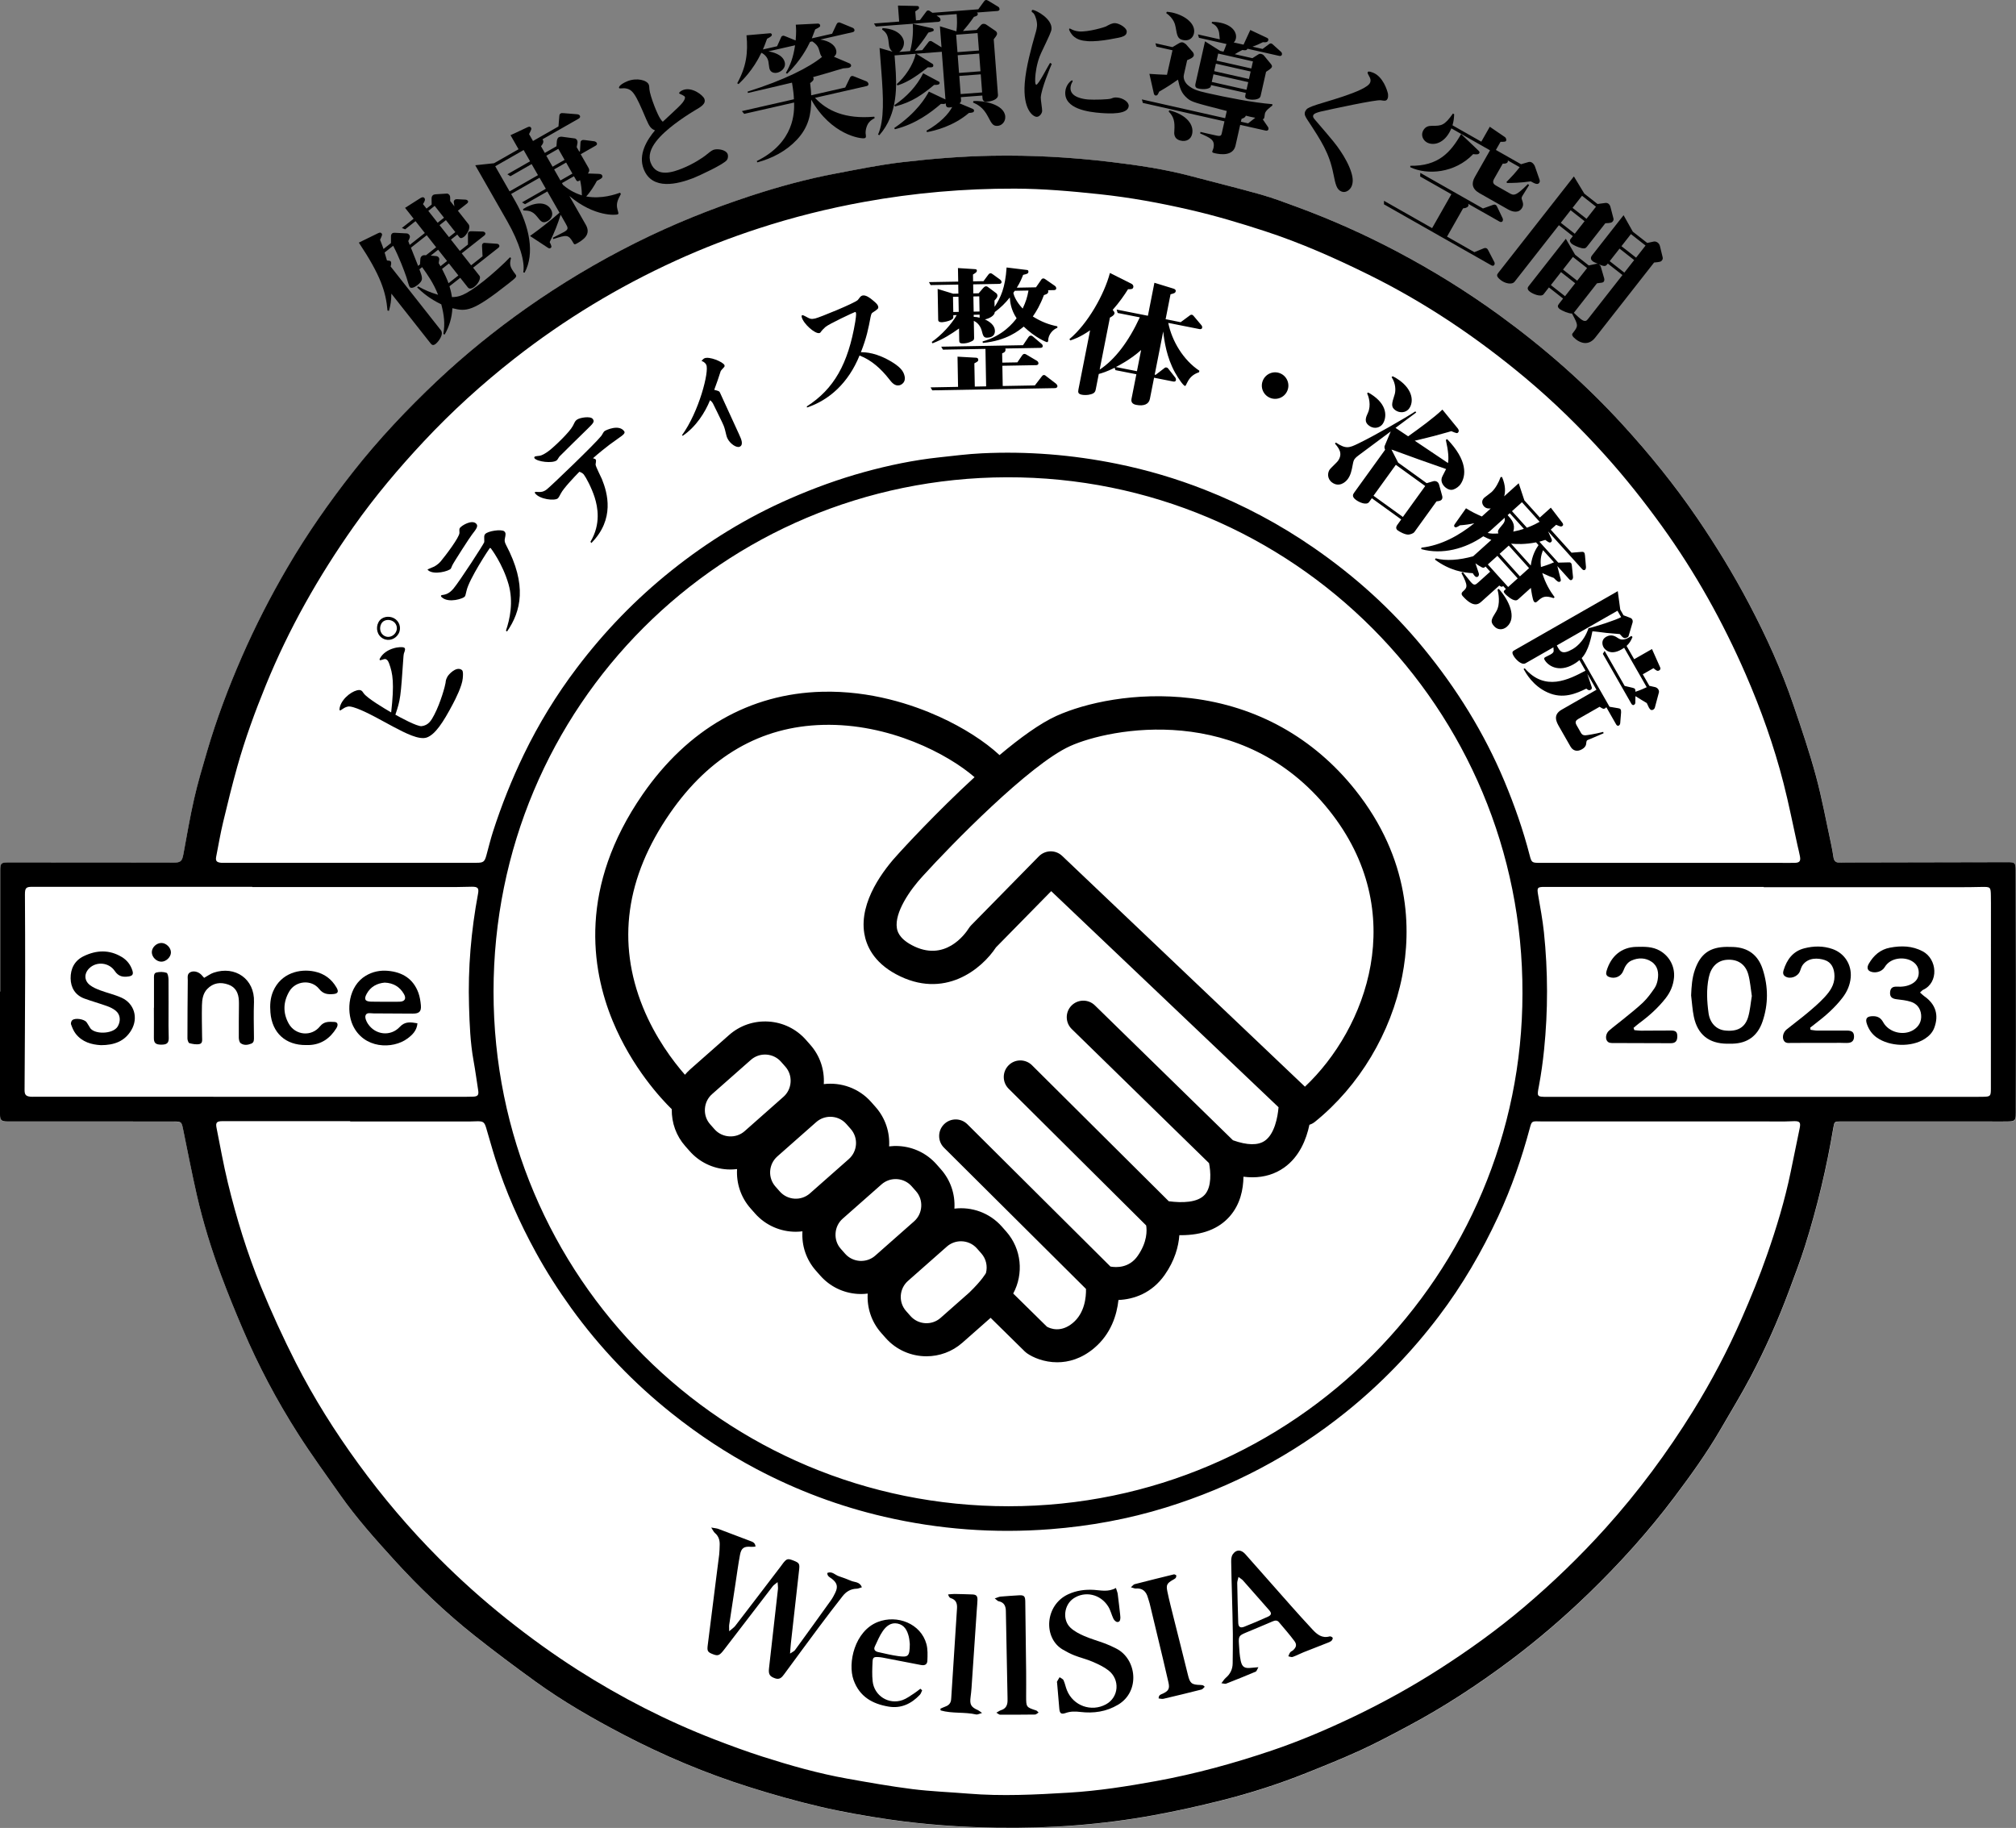 <svg id="_レイヤー_1" data-name=" レイヤー 1" xmlns="http://www.w3.org/2000/svg" viewBox="0 0 557.86 505.86">
  <rect x="0" y="0" width="557.86" height="505.86" fill="#808080" stroke="none"/>
  <defs>
    <style>
      .cls-3 {
        fill: #fff;
      }
    </style>
  </defs>
  <path class="cls-3" d="M557.86,270.03c0-9.71-.01-19.41-.05-29.12-.01-2.16-.23-2.3-2.36-2.29-14.75,.03-29.51,.06-44.26,.08-.71,0-1.42-.02-2.13,.02-1.03,.05-1.54-.45-1.68-1.45-.18-1.21-.39-2.43-.65-3.63-1.38-6.32-2.53-12.7-4.22-18.93-1.79-6.61-4-13.11-6.21-19.59-3.3-9.69-7.53-19-12.3-28.04-4.32-8.18-9.14-16.07-14.36-23.73-6.25-9.16-13.22-17.75-20.69-25.91-10.24-11.2-21.62-21.17-33.89-30.11-9.11-6.64-18.68-12.55-28.65-17.81-8.82-4.65-17.91-8.71-27.26-12.16-3.4-1.25-6.79-2.55-10.27-3.53-6.34-1.79-12.75-3.34-19.12-5.04-7.33-1.96-14.83-3.06-22.34-3.96-10.92-1.31-21.9-1.92-32.93-1.72-8.29,.15-16.55,.82-24.77,1.78-6.29,.73-12.51,2.02-18.74,3.2-7.82,1.48-15.5,3.59-23.06,6.06-11.01,3.6-21.74,7.92-32.12,13.12-10.49,5.26-20.53,11.26-30.12,18.01-8.69,6.12-16.93,12.79-24.66,20.08-8.35,7.87-16.21,16.18-23.29,25.21-6.64,8.45-12.78,17.25-18.21,26.54-4.67,8-8.89,16.2-12.6,24.69-3.73,8.55-7.01,17.25-9.63,26.2-1.27,4.34-2.56,8.69-3.57,13.1-1.15,5.04-2,10.15-2.95,15.23-.38,2.05-.75,2.4-2.79,2.39-.52,0-1.04-.02-1.55-.02-14.69,0-29.38,0-44.07-.03-2.02,0-2.28,.22-2.28,2.17v33.58H.02v33.97c0,1.62,.36,2,2.11,2,15.27,.01,30.54,.02,45.81,.01,2.29,0,2.32,.01,2.77,2.24,1.23,6.02,2.4,12.05,3.76,18.04,1.73,7.64,4.06,15.11,6.8,22.45,1.85,4.96,3.87,9.87,5.94,14.75,4.29,10.08,9.41,19.74,15.3,28.96,3.69,5.77,7.73,11.32,11.67,16.93,4.51,6.42,9.74,12.26,15,18.05,6.84,7.53,14.2,14.54,22.17,20.86,5.57,4.42,11.27,8.69,17.04,12.84,7.57,5.45,15.65,10.1,23.91,14.42,11.31,5.92,23.05,10.87,35.23,14.7,6.35,1.99,12.77,3.82,19.25,5.34,6.35,1.49,12.78,2.62,19.25,3.56,9.89,1.44,19.8,2.14,29.77,2.29,14.59,.23,29.1-.82,43.46-3.45,6.29-1.15,12.54-2.55,18.74-4.1,7.97-2,15.8-4.51,23.43-7.56,5.1-2.04,10.21-4.09,15.19-6.38,4.46-2.05,8.8-4.38,13.13-6.69,9.84-5.25,19.14-11.34,28.06-18.01,7.72-5.78,15.04-12.06,21.96-18.78,8.51-8.26,16.44-17.04,23.57-26.52,4.51-6,8.9-12.09,12.68-18.58,2.83-4.86,5.77-9.67,8.4-14.64,4.08-7.72,7.62-15.7,10.67-23.89,1.54-4.12,3.12-8.23,4.43-12.42,3.38-10.75,6-21.69,7.86-32.81,.25-1.52,.37-1.61,1.84-1.61,14.95,.01,29.89,.02,44.84,.01,4.12,0,3.77,.13,3.79-3.85,.03-12.19,0-24.35,0-36.52h.01Z"/>
  <g>
    <g>
      <path d="M.07,274.41v-33.58c0-1.95,.26-2.17,2.28-2.17,14.69,0,29.38,.02,44.07,.03,.52,0,1.03,.02,1.55,.02,2.05,0,2.41-.34,2.79-2.39,.95-5.08,1.8-10.19,2.95-15.23,1-4.41,2.3-8.76,3.57-13.1,2.62-8.95,5.9-17.65,9.63-26.2,3.71-8.49,7.92-16.7,12.59-24.69,5.43-9.3,11.57-18.09,18.21-26.54,7.09-9.02,14.95-17.34,23.29-25.21,7.74-7.29,15.98-13.96,24.66-20.08,9.59-6.75,19.62-12.75,30.12-18.01,10.38-5.2,21.11-9.52,32.12-13.12,7.56-2.47,15.24-4.58,23.06-6.06,6.23-1.18,12.45-2.47,18.74-3.2,8.22-.96,16.47-1.63,24.77-1.78,11.02-.2,22,.41,32.93,1.72,7.5,.9,15,2,22.34,3.96,6.37,1.7,12.78,3.25,19.12,5.04,3.48,.98,6.87,2.28,10.27,3.53,9.35,3.45,18.44,7.51,27.26,12.16,9.97,5.26,19.53,11.17,28.65,17.81,12.27,8.94,23.65,18.91,33.89,30.11,7.47,8.16,14.44,16.75,20.69,25.91,5.22,7.65,10.04,15.54,14.36,23.73,4.77,9.04,9,18.35,12.3,28.04,2.21,6.48,4.42,12.98,6.21,19.59,1.69,6.23,2.85,12.61,4.22,18.93,.26,1.2,.47,2.41,.65,3.63,.15,1,.65,1.5,1.68,1.45,.71-.03,1.42,0,2.13-.02,14.75-.03,29.51-.05,44.26-.09,2.13,0,2.35,.13,2.35,2.29,.03,9.71,.04,19.41,.05,29.12,.01,12.17,.02,24.33-.02,36.5-.01,3.99,.33,3.85-3.79,3.85-14.95,.01-29.89-.01-44.84-.01-1.47,0-1.58,.09-1.84,1.61-1.86,11.12-4.47,22.06-7.85,32.81-1.32,4.19-2.9,8.3-4.43,12.42-3.05,8.19-6.59,16.17-10.67,23.89-2.63,4.97-5.57,9.78-8.39,14.64-3.78,6.5-8.17,12.58-12.68,18.58-7.13,9.49-15.06,18.26-23.57,26.52-6.93,6.72-14.24,13-21.96,18.78-8.92,6.67-18.23,12.77-28.06,18.01-4.33,2.31-8.67,4.64-13.13,6.69-4.99,2.29-10.09,4.34-15.19,6.38-7.64,3.05-15.46,5.56-23.43,7.56-6.2,1.56-12.46,2.95-18.74,4.1-14.36,2.63-28.87,3.68-43.46,3.45-9.97-.16-19.88-.85-29.77-2.29-6.47-.95-12.9-2.07-19.25-3.56-6.48-1.52-12.9-3.34-19.25-5.34-12.18-3.83-23.91-8.77-35.23-14.7-8.26-4.32-16.34-8.97-23.91-14.42-5.77-4.16-11.47-8.42-17.04-12.84-7.97-6.32-15.33-13.34-22.17-20.86-5.26-5.79-10.49-11.63-15-18.05-3.94-5.61-7.99-11.15-11.67-16.93-5.89-9.22-11.01-18.89-15.3-28.96-2.08-4.88-4.09-9.78-5.94-14.75-2.74-7.33-5.06-14.81-6.8-22.45-1.36-5.99-2.53-12.02-3.76-18.04-.45-2.23-.49-2.24-2.77-2.24-15.27,.01-30.54,.01-45.81-.01-1.76,0-2.11-.38-2.11-2v-33.97s.05,.03,.07,.03h0Zm96.83,35.93v-.08H61.58c-1.56,0-1.95,.36-1.67,1.8,1.01,5.07,1.91,10.17,3.13,15.2,2.38,9.81,5.34,19.47,9.17,28.81,2.92,7.11,6.13,14.12,9.61,20.97,4.99,9.81,10.85,19.11,17.34,28.02,6.76,9.28,14.16,18,22.25,26.12,5.93,5.96,12.19,11.56,18.78,16.82,6.33,5.05,12.88,9.78,19.69,14.13,11.97,7.63,24.57,14.09,37.82,19.22,4.4,1.7,8.83,3.33,13.32,4.77,7.7,2.46,15.48,4.67,23.45,6.09,5.98,1.07,11.97,2.13,17.99,2.89,5.12,.64,10.31,.83,15.46,1.25,9.32,.77,18.62,.29,27.92-.27,8.07-.49,16.06-1.74,24.03-3.19,10.91-1.99,21.55-4.91,32.04-8.46,7.73-2.61,15.22-5.81,22.58-9.32,8.23-3.94,16.21-8.35,23.89-13.28,8.12-5.21,15.95-10.84,23.31-17.07,8-6.78,15.53-14.05,22.56-21.85,9.08-10.08,17.11-20.92,24.25-32.44,5.08-8.2,9.57-16.74,13.44-25.57,2.54-5.8,4.95-11.67,7.03-17.65,2.62-7.5,4.93-15.12,6.54-22.93,.84-4.05,1.68-8.11,2.5-12.16,.31-1.54,0-1.92-1.5-1.9-.84,.01-1.68,.08-2.52,.08-21.68,0-43.35,0-65.03-.01-1.03,0-2.07,.02-3.1-.01-1.95-.07-2.03-.02-2.53,1.84-2.24,8.39-5.08,16.55-8.74,24.44-4.54,9.78-9.92,19.04-16.43,27.63-7.49,9.89-16.06,18.77-25.74,26.55-14.89,11.97-31.51,20.71-49.75,26.37-10.42,3.23-21.07,5.17-31.95,6.02-15.54,1.21-30.88,.07-46.05-3.44-12.35-2.86-24.14-7.28-35.34-13.2-8.25-4.36-16.01-9.49-23.32-15.31-10.65-8.47-19.97-18.19-27.94-29.22-3.56-4.94-6.84-10.05-9.77-15.39-4.55-8.3-8.38-16.92-11.24-25.95-.9-2.83-1.68-5.71-2.53-8.55-.48-1.6-.84-1.84-2.5-1.82-.71,.01-1.42,.06-2.13,.06h-33Zm364.01-71.56h0c10.42,0,20.84,0,31.25,0,1.49,0,2.98,.04,4.46,0,1.36-.03,1.71-.48,1.45-1.84-.19-1.02-.45-2.02-.68-3.03-1.28-5.74-2.4-11.53-3.87-17.22-2.64-10.29-6.2-20.29-10.43-30.03-6.31-14.52-13.98-28.28-23.26-41.13-4.89-6.77-10.06-13.31-15.65-19.52-6.89-7.65-14.23-14.86-22.13-21.46-13.3-11.12-27.58-20.75-43.15-28.45-9.4-4.65-18.95-8.89-28.94-12.15-6.77-2.21-13.57-4.24-20.51-5.84-8.33-1.93-16.72-3.47-25.22-4.37-7.79-.83-15.59-1.52-23.42-1.54-14-.04-27.9,1.17-41.69,3.67-9.88,1.79-19.6,4.21-29.13,7.32-7.81,2.54-15.46,5.5-22.94,8.91-15.97,7.28-30.87,16.31-44.68,27.12-8.92,6.99-17.29,14.59-25.05,22.88-7,7.48-13.58,15.28-19.48,23.65-9.68,13.74-17.93,28.28-24.28,43.87-3.01,7.37-5.74,14.84-7.89,22.5-1.43,5.1-2.7,10.25-3.93,15.41-.75,3.14-1.29,6.33-1.91,9.5-.24,1.21,.1,1.62,1.38,1.73,.26,.02,.52,0,.78,0,23.29,0,46.59,0,69.88,0,1.89,0,2.23-.27,2.72-2.05,.6-2.18,1.13-4.39,1.82-6.54,2.36-7.33,5.21-14.47,8.56-21.41,4.1-8.48,9-16.46,14.67-23.95,7.6-10.05,16.31-19.05,26.17-26.93,10.06-8.04,20.93-14.72,32.74-19.88,6.7-2.93,13.55-5.43,20.6-7.37,6.8-1.87,13.7-3.31,20.72-4.06,3.92-.42,7.84-.93,11.78-1.12,12.59-.61,25.06,.39,37.43,2.9,8.33,1.69,16.44,4.09,24.34,7.2,10.63,4.18,20.65,9.51,30.07,16.01,11.42,7.89,21.63,17.07,30.41,27.8,9.19,11.22,16.78,23.42,22.4,36.84,2.8,6.7,5.19,13.52,7,20.55,.49,1.91,.65,2.03,2.66,2.03h34.95Zm-39.62,36.11c.27-78.78-63.45-143.03-142.7-142.81-78.63,.22-142.02,63.27-142.02,142.34s63.7,142.42,142.52,142.41c79.25,0,142.21-64.52,142.2-141.94h0Zm-351.48-29.4v-.08H8.86c-1.66,0-1.96,.35-1.96,2.1,.03,7.38,.08,14.75,.06,22.13-.03,10.67-.1,21.35-.16,32.02,0,1.29,.36,1.72,1.69,1.84,.32,.03,.65,.01,.97,.01,38.95,0,77.9,.01,116.85,.01,1.55,0,3.11,.03,4.66-.04,1.27-.06,1.55-.49,1.35-1.76-.43-2.75-.79-5.5-1.29-8.24-.9-4.99-1.09-10.03-1.24-15.07-.32-10.45,.57-20.81,2.49-31.08,.29-1.57-.06-1.95-1.72-1.94-1.55,0-3.1,.09-4.66,.09-18.69,.02-37.39,0-56.09,0h0Zm418.25,.03v-.08h-60.73c-1.92,0-2.05,.23-1.71,2.19,.59,3.44,1.24,6.88,1.61,10.35,1.13,10.84,1.15,21.7,.04,32.54-.34,3.34-.8,6.68-1.42,9.98-.57,2.98-.64,3.04,2.35,3.04h115.84c1.55,0,3.1,.01,4.66-.02,2.08-.04,2.2-.16,2.21-2.21v-.58c.01-16.88,.01-33.76,.02-50.65,0-.71-.01-1.42-.02-2.13-.04-2.52-.08-2.55-2.69-2.5-1.88,.04-3.75,.07-5.63,.07h-54.53Z"/>
      <path d="M196.79,422.72c.99,.18,1.54,.21,2.02,.39,2.91,1.08,5.8,2.19,8.69,3.29,.71,.27,1.48,.46,1.56,1.59-.46,.03-.81,.1-1.16,.07-2-.18-2.77,.28-3.14,2.25-.5,2.67-.85,5.36-1.26,8.04-.58,3.76-1.16,7.53-1.72,11.29-.06,.41,0,.83,0,1.78,.8-.7,1.32-1.03,1.67-1.48,4.22-5.48,8.41-10.99,12.61-16.49,.24-.31,.45-.64,.69-.94,.98-1.2,1.27-1.26,2.84-.64,1.52,.6,1.73,.86,1.55,2.45-.75,6.81-1.53,13.62-2.29,20.43-.09,.8-.13,1.62-.23,2.85,.7-.48,1.12-.64,1.35-.94,3.35-4.6,6.68-9.22,9.99-13.84,.45-.63,.81-1.32,1.15-2.02,.82-1.67,.57-2.74-.91-3.89-.54-.42-1.28-.66-1.28-1.62,1.33-.57,2.15,.56,3.17,.89,1.17,.37,2.31,.83,3.45,1.3,.99,.42,2.36,.21,2.96,1.77-.55,.16-1.01,.39-1.47,.4-1.62,.04-2.88,.8-3.83,2.01-2.2,2.79-4.35,5.62-6.48,8.47-3.29,4.4-6.53,8.84-9.79,13.26-.6,.82-1.22,1.48-2.42,1.07-1.51-.52-1.9-1.1-1.72-2.75,.84-7.32,1.67-14.64,2.48-21.96,.05-.48-.05-.98-.1-1.92-.66,.55-1.08,.79-1.35,1.15-4.5,5.84-8.98,11.69-13.46,17.54-1.24,1.61-1.66,1.79-3.02,1.28-1.57-.59-1.71-.92-1.49-2.6,.8-6.22,1.57-12.44,2.35-18.66,.27-2.11,.56-4.23,.81-6.34,.1-.9,.11-1.8,.14-2.71,.04-1.29-.31-2.41-1.35-3.28-.32-.27-.48-.7-1-1.49h0Z"/>
      <path d="M308.8,439.45c.24,.79,.43,1.21,.49,1.63,.25,1.92,.46,3.85,.68,5.78,.03,.26,.06,.52,.06,.77-.02,.61-.13,1.3-.88,1.23-.38-.03-.85-.51-1.05-.91-.53-1.1-.79-2.35-1.43-3.37-2.15-3.45-6.44-4.39-9.63-2.23-2.64,1.79-3.12,5.99-.77,8.14,1.06,.97,2.44,1.68,3.78,2.26,1.9,.82,3.9,1.37,5.84,2.1,1.03,.39,2.02,.87,3,1.36,5.65,2.86,6.71,11.84,.5,15.54-3.28,1.95-6.78,2.44-10.46,2-1.38-.16-2.67-.19-4,.28-1.27,.45-1.68,.14-1.8-1.14-.21-2.38-.41-4.76-.61-7.14-.01-.13-.08-.29-.03-.38,.22-.42,.47-.82,.72-1.23,.37,.27,.92,.47,1.09,.84,.4,.88,.57,1.86,.93,2.75,1.75,4.36,6.77,6.1,10.8,3.92,3.6-1.95,3.97-6.88,.67-9.42-1.31-1.01-2.88-1.73-4.41-2.39-1.6-.69-3.32-1.09-4.94-1.72-1.13-.45-2.23-1.02-3.28-1.64-5.45-3.2-4.95-12.27,1.47-15.27,2.31-1.08,4.71-1.39,7.19-1.24,1.98,.14,3.96,.64,6.07-.52h0Z"/>
      <path d="M348.22,461.37c-.41,.72-.5,1.12-.72,1.22-2.73,1.15-5.48,2.26-8.24,3.34-.25,.1-.59-.05-1.28-.13,.52-.65,.79-1.13,1.19-1.47,1.27-1.07,1.92-2.41,1.93-4.06,.02-2.71,.08-5.42,.05-8.14-.04-3.55-.15-7.1-.24-10.65-.08-3.1-.18-6.2-.22-9.29-.01-.68,.05-1.48,.4-2.01,.96-1.43,2.32-1.44,3.52-.09,4.25,4.78,8.46,9.59,12.71,14.38,1.93,2.17,3.88,4.33,5.86,6.46,1.26,1.36,2.65,2.51,4.73,1.92,.16-.05,.38,.04,.56,.11,.11,.04,.19,.16,.33,.29-.06,.87-.77,1.11-1.41,1.36-2.22,.89-4.45,1.73-6.67,2.62-1.02,.41-1.99,.93-3.02,1.3-.34,.12-.8-.11-1.2-.18,.17-.37,.29-.78,.53-1.1,.18-.25,.54-.35,.78-.57,.9-.82,1.11-1.57,.37-2.56-1.35-1.81-2.84-3.51-4.3-5.24-.5-.58-1.11-.46-1.77-.17-2.43,1.05-4.88,2.06-7.32,3.08-1.93,.81-2.1,1.02-1.95,3.21,.1,1.54,.17,3.1,.49,4.6,.38,1.78,1.12,2.15,2.96,1.94,.5-.04,.98-.08,1.93-.17h0Zm-5.51-24.97c-.16,.74-.35,1.2-.35,1.67,.07,3.66,.16,7.33,.28,10.99,.04,1.16,.55,1.54,1.64,1.12,2.22-.87,4.41-1.8,6.58-2.79,1.01-.46,1.05-.99,.35-1.79-2.42-2.75-4.84-5.51-7.27-8.25-.28-.31-.66-.51-1.23-.95h0Z"/>
      <path d="M312.94,439.25c.55-.48,.75-.79,1.02-.85,3.62-.93,7.24-1.84,10.87-2.72,.19-.05,.44,.15,.65,.23,.12,.87-.5,1.03-.98,1.32-1.56,.91-1.85,1.37-1.48,3.15,.52,2.53,1.18,5.02,1.8,7.53,1.29,5.2,2.63,10.39,3.9,15.6,.56,2.3,1.01,2.72,3.41,2.77,.25,.01,.51,.04,.76,.1,.11,.03,.19,.15,.48,.4-.31,.27-.56,.67-.88,.76-3.5,.89-7.02,1.75-10.54,2.57-.42,.1-.91-.06-1.34-.1,.01-1.05,.68-1.1,1.18-1.34,1.56-.75,1.93-1.36,1.54-3.08-.99-4.41-2.07-8.8-3.12-13.2-.69-2.89-1.38-5.78-2.08-8.66-.14-.56-.35-1.11-.51-1.67-.49-1.72-1.53-2.65-3.4-2.46-.29,0-.59-.17-1.28-.35h0Z"/>
      <path d="M255.17,467.77c-.2,.41-.32,.91-.63,1.23-2.35,2.49-5.19,3.86-8.67,3.27-4.47-.75-8.01-2.75-9.66-7.32-1.72-4.77,.32-13.6,6.68-16.09,5.35-2.1,11.92,.42,13.47,6.11,.39,1.45,.32,3.07,.26,4.6-.04,1.04-.7,1.39-1.77,1.19-3.54-.67-7.08-1.37-10.62-2.05-.38-.07-.77-.12-1.15-.14-1.27-.08-1.58,.09-1.63,1.3-.08,1.8-.17,3.63,.03,5.41,.44,4.03,4.46,6.54,8.28,5.18,1.12-.4,2.12-1.17,3.15-1.82,.62-.39,1.18-.87,1.77-1.31,.15,.15,.32,.3,.49,.44h0Zm-3.41-12.8c-.06-.42-.09-1.27-.29-2.08-.42-1.7-1.2-3.21-3.1-3.6-1.84-.38-3.14,.73-4.08,2.07-.91,1.31-1.52,2.82-2.21,4.28-.42,.88,.12,1.36,.92,1.54,1.82,.41,3.64,.85,5.49,1.11,2.91,.4,3.22,.07,3.27-3.32Z"/>
      <path d="M271.75,474.03c-.83,.23-1.27,.51-1.63,.42-3.23-.74-6.63-.2-9.83-1.12-.02-.16-.05-.32-.07-.48,.48-.21,.96-.44,1.45-.62,.95-.35,1.47-1,1.53-2.02,.01-.13,.02-.26,.03-.39,.53-8.24,1.05-16.49,1.59-24.73,.09-1.38-.28-2.41-1.74-2.84-.3-.09-.54-.42-.73-1.02,.6-.05,1.19-.13,1.79-.13,1.61,.02,3.22,.08,4.83,.13,1.16,.03,1.53,.37,1.51,1.51-.02,.9-.12,1.8-.18,2.71-.48,7.21-.97,14.42-1.46,21.63-.06,.84-.15,1.67-.26,2.5-.28,2.17,.09,2.81,2.12,3.72,.22,.1,.4,.28,1.05,.73h0Z"/>
      <path d="M287.39,473.91c-.44,.27-.7,.56-.96,.56-3.23,.04-6.47,.05-9.7,.04-.26,0-.52-.27-1.03-.55,.58-.31,.92-.58,1.31-.7,1.23-.38,1.74-1.25,1.79-2.47,.01-.32,.01-.65,0-.97-.14-7.24-.28-14.49-.42-21.73-.01-.71-.04-1.42-.04-2.13,0-1.44-.42-2.54-2.03-2.85-.26-.05-.48-.34-1.05-.78,.76-.24,1.19-.46,1.63-.5,1.67-.15,3.35-.24,5.02-.35,1.49-.1,1.78,.25,1.8,1.75,.06,6.46,.17,12.92,.24,19.39,.03,2.26,0,4.53,0,6.79,0,3.02,.01,3.03,2.8,3.94,.17,.05,.28,.23,.64,.56h0Z"/>
      <path d="M115.51,283.18c-.15,2.02-1.42,3.21-2.71,4.18-4.12,3.09-12.19,2.92-15.2-3.7-1.82-4.02-1.19-10.77,3.61-13.64,1.88-1.13,3.98-1.56,6.15-1.36,3.99,.36,7,2.2,8.42,6.1,.39,1.07,.57,2.26,.68,3.4,.16,1.75-.45,2.34-2.23,2.34-3.62-.01-7.24-.05-10.86-.06-.81,0-1.94-.36-2.23,.6-.19,.64,.23,1.63,.66,2.27,2.07,3.14,6.31,3.58,8.83,.86,1.44-1.56,3.01-1.32,4.88-.99h0Zm-9.06-11.26c-2.1,.19-3.87,1.09-4.97,3.08-.83,1.51-.48,2.16,1.24,2.19,2.58,.05,5.17,.04,7.76,.02,1.52-.01,2.03-.84,1.3-2.12-1.15-2-2.9-3.07-5.33-3.17h0Z"/>
      <path d="M27.91,289.23c-2.57-.15-5.16-.84-6.97-3.17-.58-.75-.96-1.68-1.28-2.58-.12-.32,.07-.94,.34-1.17,.8-.69,3.23-.31,3.92,.53,.16,.2,.28,.43,.42,.65,.17,.27,.36,.54,.51,.83,1.02,2,6.45,1.95,7.74-.29,.87-1.51,.74-3.3-.62-4.37-.69-.55-1.53-.95-2.37-1.25-2.07-.74-4.19-1.33-6.25-2.08-2.56-.94-3.77-3.04-3.81-5.57-.04-2.64,1.06-4.93,3.63-6.16,3.55-1.71,7.09-1.85,10.56,.25,1.44,.88,2.41,2.15,2.91,3.74,.32,1.02,.03,1.46-1.03,1.62-1.55,.24-2.81,.04-3.84-1.49-1.61-2.4-5-2.7-6.98-.85-1.53,1.42-1.57,3.42,.06,4.71,.84,.66,1.88,1.1,2.9,1.48,1.93,.72,3.98,1.18,5.85,2.02,3.57,1.61,4.73,5.6,2.75,8.97-1.83,3.11-4.75,4.18-8.44,4.18h0Z"/>
      <path d="M56.49,270.6c.99-.55,1.78-1.15,2.67-1.44,5.91-1.98,11.35,1.77,11.12,8.12-.12,3.22-.04,6.46-.01,9.69,0,.73,.08,1.5-.72,1.83-.98,.4-2.07,.55-2.96-.12-.36-.27-.5-1.01-.51-1.54-.03-2.97,.02-5.94,.04-8.91,0-.45,.01-.91-.02-1.36-.11-2.02-.85-3.66-2.88-4.39-2.19-.79-4.23-.51-5.89,1.22-1.18,1.24-1.41,2.9-1.45,4.51-.06,2.9,0,5.81,.04,8.72,0,.78,.21,1.78-.71,1.99-.88,.19-1.9,0-2.79-.24-.29-.08-.55-.84-.55-1.3,0-5.36,.04-10.72,.09-16.08,0-.87-.26-1.88,.87-2.33,.97-.39,2.31,.05,3.06,.97,.16,.19,.34,.37,.6,.66h0Z"/>
      <path d="M84.68,289.2c-5.65,.06-9.41-3.37-9.85-9.02-.16-2.01-.06-4,.77-5.9,2.18-5.01,7.35-6.29,11.45-5.42,2.71,.58,4.7,2.07,6.07,4.43,.67,1.15,.4,1.69-.89,1.8-1.51,.13-2.78,.02-3.91-1.41-2.14-2.71-6.54-2.3-8.28,.7-1.68,2.87-1.8,5.93-.15,8.88,1.82,3.27,6.31,3.7,8.65,.77,1.16-1.45,2.58-1.28,4.03-1.22,.89,.04,1.1,.8,.49,1.76-1.75,2.8-4.19,4.52-7.6,4.63-.26,.01-.52,0-.78,0Z"/>
      <path d="M42.61,278.87v-7.93c0-.71-.13-1.63,.69-1.82,.89-.21,1.93-.21,2.78,.09,.37,.13,.54,1.22,.55,1.87,.04,4.25,0,8.51,0,12.76,0,1.16,.06,2.32,.06,3.48,0,1.36-.55,1.79-2.14,1.77-1.54-.02-1.99-.51-1.97-1.92,.03-2.77,0-5.54,0-8.31,0,.01,0,.01,.02,.01Z"/>
      <path d="M44.63,266.13c-1.35-.02-2.62-1.29-2.62-2.62,0-1.33,1.29-2.57,2.67-2.56,1.32,.01,2.63,1.31,2.62,2.62,0,1.29-1.36,2.58-2.67,2.56Z"/>
      <path d="M467.96,275.46c.1-2.43,.25-4.81,1.05-7.1,1.54-4.43,4.16-6.29,8.85-6.33,.58,0,1.16,.01,1.74,.03,4.13,.16,6.9,2.22,8.18,6.2,1.55,4.82,1.57,9.65-.07,14.46-1.35,3.93-4.12,5.98-8.25,6.1-.52,.01-1.03,.01-1.55,.01-5.01-.04-8.15-2.51-9.19-7.44-.41-1.94-.51-3.95-.76-5.93h0Zm16.8,.17c-.32-2.03-.45-4.04-.97-5.95-.8-2.92-3.03-4.32-6-4.07-2.64,.22-4.36,2.06-4.95,4.9-.68,3.29-.51,6.55-.06,9.83,.37,2.71,2.1,4.56,4.53,4.83,3.35,.38,5.51-.72,6.41-3.65,.57-1.89,.7-3.92,1.04-5.89h0Z"/>
      <path d="M531.3,274.66c.51,.45,.82,.77,1.17,1.02,3.17,2.2,4.11,5.23,2.76,8.79-.51,1.34-1.48,2.28-2.63,3.02-3.67,2.36-9.68,2.16-13.27-.37-1.33-.94-2.18-2.2-2.71-3.69-.57-1.59-.01-2.24,1.73-2.22,1.3,.01,2.13,.52,2.77,1.69,1.53,2.78,5.53,3.81,8.28,2.17,1.56-.93,2.38-2.4,2.21-4.24-.16-1.75-1.15-3.06-2.82-3.6-1.27-.41-2.64-.55-3.98-.71-1.27-.16-1.83-.65-1.8-1.78,.04-1.19,.58-1.76,1.85-1.7,1.45,.07,2.83-.06,4.14-.76,1.25-.67,1.95-1.69,1.95-3.11,0-1.5-.74-2.57-2.04-3.28-2.03-1.12-5.78-.97-7.39,1.76-.76,1.29-2.72,1.78-4.02,1.16-.79-.37-.94-1.15-.35-2.15,1.33-2.27,3.15-3.91,5.84-4.41,3.12-.59,6.14-.53,9.05,1.01,4.05,2.15,4.48,8.59,.18,10.63-.28,.1-.48,.38-.92,.77h0Z"/>
      <path d="M452.25,285.07c.61,.05,1.22,.15,1.83,.15,2.78,0,5.56-.05,8.34-.04,1.3,0,1.71,.42,1.72,1.56,.01,1.36-.52,1.95-1.81,1.95-5.24-.01-10.47-.03-15.71-.05-.77,0-1.59,.09-2.03-.78-.37-.73-.14-1.96,.66-2.65,1.21-1.07,2.53-2.01,3.77-3.04,1.9-1.56,3.85-3.06,5.63-4.75,1.2-1.15,2.2-2.53,3.15-3.91,.46-.66,.76-1.51,.9-2.32,.35-1.95,.07-3.87-1.68-5.04-1.7-1.14-3.68-1.18-5.57-.33-1.19,.54-1.79,1.62-2.24,2.8-.62,1.64-2.37,2.38-4.02,1.71-.76-.31-.84-.9-.64-1.6,1.22-4.2,4.2-6.61,8.22-6.7,2.28-.05,4.51-.12,6.59,1.09,2.66,1.55,4.16,4.41,3.86,7.48-.21,2.13-1.01,3.99-2.32,5.66-2.09,2.67-4.59,4.9-7.31,6.9-.54,.4-1.04,.86-1.56,1.29,.09,.21,.15,.42,.22,.62h0Z"/>
      <path d="M501,284.98c.66,.08,1.31,.22,1.97,.22,2.71,.02,5.43-.02,8.14-.01,1.39,.01,1.91,.47,1.93,1.61,.02,1.08-.49,1.71-1.58,1.8-.7,.06-1.42-.01-2.13-.01-4.53,0-9.05,.01-13.58,.02-.83,0-1.73,.21-2.2-.78-.42-.9-.08-2.21,.84-2.95,1.91-1.55,3.89-3,5.77-4.58,1.63-1.37,3.26-2.77,4.7-4.32,1.49-1.61,2.79-3.4,2.77-5.81-.01-2.25-.88-3.9-2.68-4.49-1.93-.63-4.5-.7-6.05,1.27-.38,.49-.58,1.13-.79,1.73-.56,1.59-2.73,2.4-4.11,1.52-.67-.43-.65-1.07-.45-1.72,.91-2.95,2.59-5.24,5.72-6.05,2.6-.67,5.25-.71,7.83,.2,3.33,1.18,5.34,4.35,5.02,7.89-.18,2.05-.98,3.88-2.21,5.5-2.17,2.86-4.85,5.18-7.69,7.34-.44,.34-.88,.69-1.32,1.03,.03,.19,.06,.39,.1,.59h0Z"/>
      <path d="M374.98,218.55c-11.46-14.37-27.16-23.13-45.4-25.33-15.38-1.86-29.32,1.31-37.24,4.89-4.54,2.05-10.12,6.12-15.75,10.85-4.12-3.82-10.04-7.62-16.7-10.64-7.36-3.33-18.96-7.24-32.43-6.89-19.97,.51-37.13,10.34-49.63,28.4-17.69,25.58-14.27,48.22-8.29,62.71,5.34,12.93,13.51,21.64,16.35,24.41-.07,3.78,1.23,7.39,3.74,10.23l1.21,1.37c2.66,3.01,6.34,4.81,10.36,5.06,.32,.02,.64,.03,.96,.03,.61,0,1.21-.05,1.8-.12-.23,3.85,.99,7.78,3.74,10.89l1.21,1.37c2.97,3.37,7.13,5.09,11.31,5.09,.61,0,1.22-.05,1.83-.12-.25,4.02,1.08,7.89,3.73,10.89l1.21,1.37c2.66,3.01,6.34,4.81,10.36,5.06,.32,.02,.64,.03,.96,.03,.61,0,1.21-.05,1.8-.12-.23,3.85,.99,7.78,3.74,10.89l1.21,1.37c2.97,3.37,7.13,5.09,11.31,5.09,3.54,0,7.1-1.24,9.96-3.77l7.79-6.87,9.46,9.31c.17,.17,.36,.32,.55,.46,1.7,1.21,4.78,2.53,8.42,2.53,3.14,0,6.7-.98,10.15-3.86,4.79-3.99,6.36-9.33,6.8-13.38,4.23-.18,9.24-1.85,12.82-6.98,2.72-3.9,3.8-7.74,4.03-10.96,.15,0,.3,.01,.45,.01,5.92,0,10.45-1.74,13.49-5.21,2.92-3.32,3.75-7.45,3.8-10.97,.84,.1,1.67,.16,2.47,.16,3.33,0,6.26-.9,8.79-2.69,4.24-3.01,6.15-7.83,6.99-11.85,.54-.17,1.05-.43,1.51-.8,12.28-9.91,21.09-24.62,24.17-40.36,2.52-12.88,2.31-32.31-13.04-51.55h0Zm-173.2,95.92c-1.58-.1-3.03-.8-4.06-1.97l-1.21-1.37c-1.04-1.17-1.55-2.69-1.45-4.28s.8-3.03,1.97-4.06l10.75-9.49c1.08-.95,2.45-1.47,3.89-1.47,.13,0,.25,0,.38,.01,1.58,.1,3.03,.8,4.06,1.97l1.21,1.37c1.04,1.17,1.55,2.69,1.45,4.28-.1,1.58-.8,3.03-1.97,4.06h0l-10.74,9.5c-1.18,1.04-2.69,1.55-4.28,1.45h0Zm14.01,15.26l-1.21-1.37c-2.16-2.44-1.92-6.18,.52-8.34l10.75-9.49c1.12-.99,2.52-1.48,3.91-1.48,1.64,0,3.27,.67,4.43,1.99l1.21,1.37c2.16,2.44,1.92,6.18-.52,8.34l-10.75,9.49c-2.44,2.16-6.18,1.93-8.34-.51h0Zm22.14,19.2c-1.58-.1-3.03-.8-4.06-1.97l-1.21-1.37c-1.04-1.17-1.55-2.69-1.45-4.28s.8-3.03,1.97-4.06l10.75-9.49c1.08-.95,2.45-1.47,3.89-1.47,.13,0,.25,0,.38,.01,1.58,.1,3.03,.8,4.06,1.97l1.21,1.37c1.04,1.17,1.55,2.69,1.45,4.28-.1,1.58-.8,3.03-1.97,4.06h0l-10.75,9.49c-1.17,1.04-2.69,1.55-4.27,1.46Zm30.28,8.77l-7.93,7c-2.44,2.16-6.18,1.92-8.34-.52l-1.21-1.37c-2.16-2.44-1.92-6.18,.52-8.34l10.75-9.49c1.12-.99,2.52-1.48,3.91-1.48,1.64,0,3.27,.67,4.43,1.99l1.21,1.37c1.36,1.54,1.76,3.59,1.28,5.43-.01,.01-1.03,1.94-4.62,5.41Zm81.81-42.03c-1.9,1.34-4.88,1.29-8.84-.12l-38.21-37.33c-1.81-1.77-4.71-1.73-6.48,.07-1.77,1.81-1.73,4.71,.08,6.48l37.99,37.11c.46,2.28,.8,6.5-1.16,8.71-2,2.26-6.29,2.32-9.98,1.84l-37.85-37.64c-1.79-1.78-4.7-1.78-6.48,.02-1.78,1.79-1.78,4.7,.02,6.48l38.05,37.83c.23,1.39,.34,4.57-2.34,8.42-2.36,3.39-5.9,3.25-7.54,2.96l-39.59-39.38c-1.79-1.78-4.7-1.78-6.48,.02-1.78,1.79-1.78,4.7,.02,6.48l39.28,39.07c.05,2.2-.31,6.63-3.64,9.41-3.34,2.79-6.26,1.55-7.17,1.04l-9.33-9.18c2.92-5.4,2.36-12.29-1.93-17.15l-1.21-1.37c-3.41-3.86-8.37-5.55-13.13-4.97,.24-4.02-1.08-7.88-3.73-10.88l-1.21-1.37c-2.66-3.01-6.34-4.81-10.36-5.06-.93-.06-1.86-.02-2.77,.08,.23-3.84-.99-7.78-3.74-10.89l-1.21-1.37c-3.41-3.86-8.37-5.55-13.13-4.97,.24-4.02-1.08-7.88-3.73-10.88l-1.21-1.37c-2.66-3.01-6.34-4.81-10.36-5.06s-7.9,1.07-10.91,3.73l-10.75,9.49c-.53,.47-1,.97-1.46,1.5-3.28-3.75-8.19-10.24-11.62-18.68-7.28-17.92-4.77-35.98,7.48-53.69,10.92-15.78,25.16-24.01,42.32-24.45,18.35-.49,34.63,8.1,41.96,14.47-10.67,9.8-20.02,20.03-20.86,20.96-4.24,4.53-11.1,13.43-9.65,22.29,.54,3.28,2.49,7.89,8.76,11.27,13.38,7.21,23.76-1.46,27.68-7.42l15.28-15.56,62.91,59.8c-.24,2.83-1.12,7.39-3.77,9.26h0Zm11.08-14.95l-67.19-63.87c-.89-.84-2.02-1.26-3.16-1.26s-2.37,.46-3.27,1.37l-18.77,19.12c-.23,.23-.44,.51-.62,.79-1.04,1.64-6.68,9.58-15.84,4.65-3.62-1.95-3.95-4-4.07-4.68-.69-4.24,3.51-10.5,7.32-14.57l.05-.05c7.46-8.22,29.29-30.66,40.56-35.75,10.96-4.96,47.66-12.33,71.7,17.8,22.55,28.25,10.24,60.47-6.71,76.45h0Z"/>
    </g>
    <g>
      <path d="M107.66,183.57c-.24-.6-.42-.91-.79-1.1-.27-.14-.4-.13-1.12,.1-.46,.14-.51,.16-.61,.11-.17-.09-.1-.31-.04-.41,1.58-3.02,5.92-3.48,6.73-3.05,.47,.25,.18,.95-.05,1.56-.05,.19-.09,.42-.13,.83-.8,11.63-.82,11.92-2.24,16.17,1.19,.67,6,3.31,7.27,3.17,1.88-.25,2.64-1.52,3.48-3.13,1.81-3.45,3.07-8.22,3.13-8.83,.08-.73,.12-.96,.52-1.73,.3-.57,2.27-2.78,3.78-1.99,.34,.18,.67,.35,.46,2.46-.18,2.13-2,5.7-2.71,7.04-2.71,5.16-4.92,8.49-7.24,9.32-2.15,.75-5.97-1.25-9.05-2.86-.8-.42-4.39-2.39-5.13-2.77-1.54-.81-6.3-3.3-7.7-2.92-.7,.19-.82,.26-1.93,1-.07,.05-.17,.08-.24,.05-.23-.12-.06-1.1,.36-1.91,1.35-2.58,4.45-4.16,5.49-3.62,.3,.16,.45,.36,.76,.83,.99,1.37,5.88,4.28,7.58,5.26,.91-8.01,.47-10.76-.58-13.58h0Zm1.34-12.5c1.51,.79,2.15,2.66,1.32,4.24-.81,1.54-2.72,2.25-4.29,1.42-1.68-.88-2.13-2.95-1.3-4.53,.84-1.6,2.86-1.86,4.27-1.13Zm-2.58,4.93c1.17,.62,2.56,.02,3.14-1.09,.61-1.17,.12-2.5-.96-3.06-.97-.51-2.48-.4-3.1,.77-.6,1.13-.36,2.71,.92,3.38h0Z"/>
      <path d="M120.15,156.79c.18-.1,1.1-.61,1.76-1.39,1.43-1.71,5.18-6.67,5.23-7.91,.01-.14-.01-.75-.03-.91,.01-.24,.07-.38,.19-.53,.61-.73,3.19-2.22,4.38-1.22,.81,.68,.16,1.52-1.07,3.1-.49,.58-5.18,7.85-5.47,8.55-.04,.11-.33,.81-.4,.9-.56,.67-4.62,1.81-6.25,.45-.03-.02-.17-.15-.18-.2,0-.11,1.56-.68,1.84-.84Zm19.85,17.73c1.07-3.1,2.14-7.93,.71-12.88-1.64-5.71-4.89-9.91-4.91-9.93-.09-.07-.2-.12-.32,.03-.17,.2-5.69,8.51-6.39,11.77-.29,1.23-.31,1.37-.5,1.6-.46,.55-4.35,1.84-6.26,.24-.17-.15-.44-.36-.24-.6,.05-.06,.47-.15,.5-.12,.58-.11,1.64-.25,2.9-1.76,1.72-2.06,8.36-12.3,8.5-12.82,.06-.25-.04-1.31,0-1.53,0-.24,.06-.49,.26-.72,.73-.87,4.49-1.42,5.28-.77,.52,.44,.38,.96,.2,1.89-.2,.77-.03,1.21,.3,1.88,5.88,11.13,4.16,18.32,.28,23.96l-.31-.24h0Z"/>
      <path d="M162.55,118.71c-.77,.74-7.19,7.03-7.71,7.59-.25,.29-.54,.9-.78,1.09-1.16,.91-5.39,.41-6.16-.58-.12-.15-.04-.36,.08-.45,.18-.14,1.02-.17,1.43-.25,.5-.1,1.35-.48,2.61-1.45,1.52-1.19,5.59-5.07,6.48-6.77,.57-1.12,.6-1.33,1.1-1.72,.81-.63,3.77-1.07,4.4-.26,.61,.76,.23,1.15-1.45,2.8h0Zm9.4,1.98c-.51,.4-2.84,2.02-3.29,2.37-.93,.72-2.99,2.32-4.57,3.75,.26,.09,.6,.16,.76,.36,.21,.27-.07,1.2-.04,1.42,.08,.66,1.52,3.42,1.74,3.97,1.57,3.86,3.64,11.08-2.91,17.71l-.26-.33c2.96-4.94,2.01-9.62,1.18-12.28-.87-2.72-2.39-5.53-3.01-6.34-.26-.33-.71-.6-1.23-.77-1.26,1.27-4.4,4.58-5.12,6-.21,.4-.61,1.19-.85,1.38-.93,.72-4.97,.27-6.27-1.4-.14-.18-.1-.31,0-.38s.54-.04,.81,0c.75,.04,1.48,0,2.41-.72,1.25-.98,13.41-12.65,15.09-14.81,.29-.37,.59-1.09,.86-1.29,.45-.35,3.96-1.93,5.4-.08,.38,.42,.15,.8-.69,1.45h0Z"/>
      <path d="M204.58,120.36c.47,.99,1.26,2.71,.13,3.25-.92,.44-2.73-.87-3.4-2.27-.25-.51-.31-.82-.69-2.4-.26-.97-.47-1.41-.83-2.16-.56-1.16-1.92-3.99-2.51-5.14-.05-.1-.3-.53-.8-.88-1.39,3.4-3.84,7.3-7.54,9.83l-.23-.14c4.73-6.51,7.59-17.7,6.73-19.48-.34-.72-.97-.96-1.32-1.09,.21-.27,.52-.58,.79-.72,1.3-.62,5.11,.95,5.56,1.87,.05,.1,.06,.31,0,.42-.11,.22-.95,1-1.04,1.25-.54,1.77-1.16,3.45-1.79,5.18,1.25,.33,1.38,.34,1.58,.75l.77,1.69,4.6,10.04h0Z"/>
      <path d="M223.25,112.47c7.5-4.8,11.45-11.76,13.41-23.42,.07-.52,.32-1.94,.2-2.46-.04-.18-.11-.29-.25-.25-.33,.08-7.23,3.3-8.2,4.15-.51,.47-.99,.93-1.36,1.49-.09,.1-.16,.15-.31,.19-1.22,.29-4.46-2.6-4.9-4.44-.04-.18-.07-.45,.15-.5,.18-.04,.45,.09,.85,.3,1.34,.73,1.57,.87,2.75,.6,1.25-.3,10.79-4.18,11.78-5.11,.16-.15,.62-.85,.78-.96,.16-.15,.37-.24,.52-.28,.96-.23,2.26,.83,2.69,1.19,1.3,1.05,1.53,1.39,1.64,1.83,.14,.59-.06,.72-1.57,1.73-.17,.12-.33,.23-.53,1.21-.57,3.01-1.09,5.74-2.68,9.73,1.2,0,4.4,.05,8.97,2.94,2.34,1.51,2.87,2.59,3.12,3.66,.41,1.73-.87,2.42-1.42,2.55-1.29,.3-2.17-.81-2.85-1.7-2.18-2.79-4.86-5.27-8.19-6.54-3.1,7.61-8.37,12.32-14.53,14.39l-.07-.3h0Z"/>
      <path d="M290.05,94.27c.01,.34-.26,.42-.37,.42-.08,0-3.05-1.12-6.4-4.31-1.27,1.04-4.7,3.91-11.31,4.52l-.08-.41c5.69-1.58,8.54-5.26,9.42-6.41-1.63-2.47-1.79-4.55-1.88-5.76-1.22,1.54-2.56,2.85-4.17,4.05-.02,1.02-1.6,1.81-2.73,2.02,1.3,.58,2.75,1.62,2.78,3.13,.03,1.85-1.67,1.92-2.2,1.93-.95,.02-1.11-.62-1.47-2.02-.08-.26-.53-1.88-2.17-2.65l.08,4.65c.01,.49-.06,.72-.63,1-1.01,.51-1.81,.6-2.41,.61-1.1,.02-1.07-.36-1.08-1.08l-.05-3.06c-2.24,1.59-4.34,2.95-7.35,4.11l-.2-.38c2.77-1.94,5.4-4.83,6.91-7.43l-.95,.02v.61c.03,.87-2.62,1.33-3.07,1.34-1.1,.02-1.11-.43-1.11-.81l-.15-8.4,4.3,1.32,1.44-.03-.04-2.5-7.64,.14-.47-.82,8.1-.14-.07-3.75,4.66,.3c.3,.03,.57,.03,.58,.41s-.25,.57-1.08,1.08l.03,1.89,2.88-.05,1.33-1.8c.15-.19,.3-.38,.64-.39,.19,0,.42,.14,.61,.29l1.99,1.44c.23,.18,.42,.41,.43,.71,.01,.38-.37,.5-.67,.5l-7.19,.13,.04,2.5,1.48-.03,1.22-1.42c.41-.46,.63-.5,.82-.51,.3,0,.42,.11,.92,.48l1.92,1.44c.19,.15,.31,.37,.31,.68,0,.27-.07,.57-.81,1.34l.03,1.74c1.66-2.53,2.94-5.16,3.32-10.89l5.65,.69c.23,.03,.38,.11,.39,.45,.01,.57-.4,.65-1.46,.9-.4,.99-.83,2.1-1.75,3.55l5.3-.1,1.44-2.07c.11-.19,.26-.38,.6-.39,.23,0,.38,.11,.65,.29l2.49,1.73c.15,.11,.42,.3,.43,.71,.01,.38-.33,.5-.63,.5l-1.63,.03c.24,.87-.32,1.07-1.15,1.35-1.08,2.86-2.11,4.54-3.07,5.92,2.37,1.47,4.47,2.27,6.79,2.72v.42c-1.2,.42-2.54,1.84-2.54,3.55h0Zm1.86,13.14l-33.94,.61-.47-.82,7.61-.14-.15-8.36,5.12,.29c.15,0,.61,.06,.62,.56,.01,.45-.29,.57-1.08,1l.12,6.43,3.14-.06-.19-10.37-11.77,.21-.47-.82,22.63-.41,1.55-2.3c.11-.15,.3-.35,.6-.35s.49,.14,.69,.33l2.23,1.89c.19,.15,.38,.33,.39,.67,.01,.38-.33,.5-.63,.5l-9.72,.17c.24,.87-.36,1.14-.88,1.34l.05,2.57,4.16-.07,1.36-1.99c.11-.15,.3-.35,.6-.35,.26,0,.46,.14,.65,.25l2.79,1.65c.38,.22,.43,.56,.43,.71,.01,.38-.37,.5-.63,.5l-9.35,.17,.1,5.6,8.89-.16,1.92-2.49c.15-.19,.3-.38,.6-.39,.26,0,.42,.14,.69,.37l2.65,2.03c.15,.15,.39,.37,.39,.71-.02,.39-.4,.51-.7,.52h0Zm-26.69-25.3l-1.51,.03,.08,4.2,1.51-.03-.08-4.2Zm5.76-.1l-1.63,.03,.08,4.2,1.63-.03-.08-4.2Zm.09,5.07l-1.63,.03v.57c.73,.03,1.11,.09,1.64,.24v-.84h-.01Zm9.75-6.61c-.15,.19-.19,.23-.41,.58,.12,.64,.69,2.33,2.58,4.34,.87-1.87,1.27-3.09,1.61-4.99l-3.78,.07h0Z"/>
      <path d="M328.49,105.92c-.27,.56-.41,.92-.6,.88-.45-.09-1.8-2.01-2.74-3.7-2.33-4.2-2.98-8.76-3.27-11.37l-2.36,11.95,.26,.05,2.36-1.81c.23-.19,.36-.28,.66-.22s.45,.24,.6,.47l1.82,2.32c.18,.27,.21,.5,.17,.73-.07,.37-.43,.42-.73,.36l-5.31-1.05-1.16,5.87c-.29,1.49-1.72,2.05-3.79,1.64-.33-.07-1.56-.31-1.3-1.64l1.35-6.83-5.79-1.14-.22-.66c-2.27,1.13-3.49,1.47-4.39,1.72l-.81,4.12c-.12,.63-.23,1.19-1.38,1.5-.9,.28-1.97,.23-2.46,.13-1.04-.21-1.15-.61-.98-1.47l3.23-16.37c-2.9,2.01-4.62,2.52-5.49,2.81l-.24-.36c5.12-4.27,9.67-12.44,11.21-18.31l5.86,2.93c.42,.2,.71,.52,.61,1.01-.11,.56-.61,.57-1.46,.56-1.01,1.61-2.31,3.52-4.25,5.72,.41,.47,.55,.73,.51,.95-.11,.56-.71,.86-1.27,1.18l-2.84,14.4c4.21-2.76,8.01-7.75,11.11-14.47l-6.13-1.21-.28-.94,8.65,1.71,1.8-9.13,5.27,1.62c.44,.12,.69,.41,.63,.7-.1,.52-.43,.61-1.44,.87l-1.36,6.9,4.16,.82,2.44-1.8c.28-.25,.48-.29,.7-.25s.38,.23,.6,.5l1.94,2.31c.16,.19,.34,.41,.27,.79-.07,.37-.47,.41-.73,.36l-8.65-1.71c1.02,5.02,4.15,10.27,8.61,13.23l-.08,.41c-.91,.34-2.37,.9-3.31,2.92h0Zm-12.72-9.07c-2.78,2.54-6.26,4.36-6.99,4.72l5.83,1.15,1.16-5.87Z"/>
      <path d="M356.21,108.17c-.83,1.91-3.03,2.69-4.83,1.9-1.87-.82-2.72-2.96-1.9-4.83,.8-1.84,2.96-2.72,4.83-1.9,1.84,.8,2.72,2.96,1.9,4.83Z"/>
      <path d="M402.18,135.46c-.72,.23-1.38,.03-2.02-.43-.92-.66-1.72-1.94-1.01-3.25,.33-.65,.88-1.74,1.01-1.98-7.15-2.5-7.93-2.78-14.76-5.28-.08,0-.31-.08-.37-.13l1.86,3.63,7.89,5.69,1.84-.54c.41-.12,.81-.02,1.12,.2,.25,.18,.4,.48,.47,.71l.85,3.09c.11,.36,.12,.74-.1,1.05-.2,.28-.5,.43-1.46,.53l-6.11,8.47c-.38,.52-1.33,.68-1.59,.72-.99,.08-2.57-.83-3-1.14-.52-.38-.61-.9-.14-1.55l1.08-1.5-8.13-5.87-.75,1.04c-.73,1.01-2.75,.07-3.58-.53-1.35-.97-.89-1.62-.46-2.2l8.46-11.72c-.29-.63-.14-1.03-.12-1.07l1.68-4.01-8.88,6.61c-.31,.24-.8,.59-1.13,1.05-.22,.31-.35,.68-.49,1.46-.33,1.81-.6,2.97-1.38,4.05-.73,1.01-2.47,2.32-4.34,.97-1.41-1.02-1.31-2.72-.64-3.64,.27-.37,1.94-1.91,2.23-2.31,1.53-2.12,.17-3.66-.81-4.83l.25-.28c2.82,1.85,3.68,1.49,6.2,.27,4.35-2.09,13.11-7.11,15.8-8.9l.24,.31-5.73,4.26,3.5,2.33c3.26-2.32,7.09-5.11,9.48-7.39l4.16,5.1c.23,.26,.53,.75,.24,1.15s-.43,.34-1.94-.28c-.44,.1-.87,.3-4.85,1.35-4.4,1.12-4.93,1.2-5.27,1.29,1.31,.9,7.76,5.22,9.21,6.18,.23-1.42,.1-3.24-.6-6.41l.37-.2c5.6,5.81,5.38,10.13,3.61,12.59-.36,.44-1.02,1.04-1.89,1.34h0Zm-23.3-17.64c-1.5-1.08-.92-2.34-.34-3.6,.92-2.05,.23-4.46-.24-5.35l.28-.26c.54,.29,.93,.53,1.51,.95,4.24,3.06,3.44,6.49,2.48,7.81-.61,.85-2.15,1.56-3.69,.45h0Zm15.5,16.68l-8.13-5.87-6.18,8.56,8.13,5.87,6.18-8.56Zm-8.25-20.97c-1.29-.93-1.03-1.81-.2-4.39,.32-1.03,.32-3.03-.85-4.77l.28-.26c.56,.26,1.09,.56,1.86,1.11,3.84,2.77,3.97,6.08,2.73,7.8-.97,1.35-2.75,1.28-3.82,.51h0Z"/>
      <path d="M425.45,166.38c-.39,.35-.64,.48-.97,.11-.38-.42-.75-2.99-.87-3.8l-3.43,3.09c-.25,.23-.48,.38-.8,.36-1.02,0-2.65-1.53-2.83-1.73-.63-.7-.55-.78,.15-1.41l-.76-.84c-.31,.33-.52,.27-1.07-.11l-4.87,4.38c-.79,.71-2.17,1.95-5.23-1.45-.56-.62-.27-1.03,.1-1.36,1.07-.96,1.52-1.37-.48-5.06l.41-.22c.3,.34,2.11,2.63,2.21,2.74,.96,1.07,1.24,.82,2.23-.07l3.12-2.81-1.29-1.43c-.45,.41-.48,.43-1,.24-.34-.15-1.35-.77-1.79-1.14l.9,2.7c.14,.38,.07,.75-.19,.98-.34,.3-.73,.04-.9-.15-.2-.23-.38-.48-.55-.78-2.51-.13-6.32-.68-10.47-3.76l.21-.34c2.83,.76,6.51,.5,10.37-.58l5.03-4.53c-.68-.25-1.34-.53-2.23-1-4.98,3.46-11.34,5.17-17.17,3.55l.05-.4c5.45-.63,10.36-3.32,14.64-6.76-1.27,.28-2.57,.48-3.97,.57-.86,.57-1.24,.71-1.52,.4-.18-.2-.14-.44,.21-.9l2.98-4.21c1.51,.94,2.63,1.5,4.38,2.27l2.47-2.23c-.38,.03-1.24,.15-1.92-.61-.3-.34-.92-1.41,.15-2.38,.17-.15,1.67-1.25,1.98-1.53,1.1-.99,2.02-2.73,2.52-4.16h.4c1,2.35,.93,4.14,.58,5.33l4.02-3.62,1.57,4.74,4.28,4.75,3.04-2.73,3.16,4.13c.2,.28,.4,.61,.09,.89-.37,.33-.63,.21-1.78-.28l-1.49,1.34,5.75,6.38,2.8-.23c.21,0,.46-.06,.69,.2,.13,.14,.17,.3,.23,.76l.28,3.26c.01,.24-.06,.56-.22,.71-.28,.25-.62,.1-.85-.15l-9.42-10.46,.98,2.17c.12,.25,.1,.57-.12,.77-.39,.35-.73,.1-1.63-.57-.63,.21-.95,.3-1.63,.5l5.22,5.79,2.84-.07c.3,0,.48-.03,.69,.2,.15,.17,.17,.3,.23,.71l.32,3.12c.04,.27-.11,.61-.25,.74-.28,.25-.55,.19-.82-.12l-3.27-3.63,.93,3.64c.05,.16,.06,.46-.08,.59-.48,.43-.99-.08-1.83-.95-.79-.26-1.29-.47-3.2-1.35,.9,2.86,2.05,4.82,3.43,6.69l-.28,.25c-2.39-.8-3.08-.38-4.46,.86h0Zm-9.6-21.3c.31-.39,.69-.93,.52-1.79l-3.85,3.47c-.28,.25-.53,.43-.87,.73,1.06,.22,1.62,.22,2.97,.13-.26-.74-.12-.92,1.23-2.54h0Zm4.12,14.98l-5.62-6.24-2.64,2.38,5.62,6.24,2.64-2.38Zm-6.51,13.24c-1.16-1.29-.81-1.86,.56-4.07,1.26-2.05,.6-5.22,.37-6.09l.36-.17c2.89,3.21,4.99,7.98,2.29,10.41-1.23,1.12-2.7,.91-3.58-.08Zm9.66-16.08l-5.62-6.24-2.53,2.28,5.62,6.24,2.53-2.28Zm-5.34-15.2l-.59,.53c1.14,1.27,2.2,2.5,1.56,4.56,1.08-.21,2.12-.48,2.93-.76l-3.9-4.33Zm7.95,8.83l-.68-.76c-2.98,.59-5.3,.5-6.91,.36l5.44,6.05c.43-2.93,1.4-4.56,2.15-5.65h0Zm-4.58-11.87l-2.76,2.48,4.13,4.58c1.83-.68,2.8-1.25,3.52-1.64l-4.89-5.42h0Zm5.84,13.28c-.67,1.57-.77,2.99-.59,4.66,.87-.28,2.15-.66,3.61-1.31l-3.02-3.35Z"/>
      <path d="M434.6,206.63l-3.14-5.49c-.73-1.28-1.88-3.28,.68-4.75l9.63-5.51-2.54-4.43,1.2,3.63c.08,.22,.15,.57-.28,.81-.46,.26-.76,.04-1.19-.32-2.74,1.31-6.43,3.02-10.74,1.04-4.05-1.82-5.96-5.31-6.62-6.46l.31-.22c5.65,6.53,12.16,3.12,16.82,.67l-1.67-2.92c-.29,.25-.83,.69-1.65,1.16-4.11,2.35-7.05,.41-7.99-1.23-.28-.49,.01-.66,.21-.77s1.19-.59,1.38-.7c.49-.28,.77-.48,.9-.86,.04-.15-.07-.96-.05-1.15l-7.75,4.43c-1.05,.6-2.7-1.07-3.27-2.05-.62-1.08-.26-1.29,.3-1.61l28.52-16.31,.69,5.1,.9,1.58,1.56,.59c.38,.13,.66,.23,.85,.56s.14,.7,.11,.81l-1.1,3.72c-.03,.1-.07,.26-.23,.35-.99,.56-1.22,.31-2.22-.83-1.28-.1-3.71-.32-3.76-.33-.89-.1-3.26-.44-3.82-.43-.28,1.42-1.04,5.43-2.96,7.4l7.7,13.47,2.41,.41c.29,.05,.53,.09,.68,.35,.09,.16,.1,.25,.11,.81l-.24,2.93c-.02,.27-.12,.55-.38,.7-.33,.19-.6-.05-.75-.31l-2.74-4.8c-.06,.12-.09,.23-.29,.34-.46,.26-.65,.15-1.55-.42l-5.85,3.34c-.66,.38-1.06,.82-.51,1.77l1.2,2.1c.13,.23,.43,.76,1.34,.67,.22,0,2.44-.31,4.83-.93l.09,.38-3.61,1.54c-.15,.04-.71,.28-.81,.33-.3,.17-.29,.25-.41,1.11-.1,.67-.55,1.1-1.14,1.44-1.44,.84-2.57,.31-3.16-.71h0Zm4.97-32.79c2.09-.46,7.79-2.32,9.02-3.06l-1.01-1.77-16.79,9.6c.89,1.71,1.42,2.72,4.41,1.01,.39-.24,3.02-1.74,4.37-5.78h0Zm16.7,21.96c-.09-.16-.47-1.04-.58-1.24-.1-.03-2.33-1.41-3.14-1.91l-.03,1.63c.01,.25,.01,.56-.35,.77-.33,.19-.6-.05-.75-.31l-7.89-13.8,.5-.81,5.54,9.69,2.22,.52c.36,.1,.52,.14,.67,.4,.06,.11,.09,.34,.09,.69,1.37-.43,2.6-1.01,3.12-1.26l-6.24-10.91c-3.87,2.69-5.5,.22-5.7-.14-.43-.76-.64-2.12,.7-2.89,1.51-.86,2.61-.1,3.36,.39,1.36,.92,2.86-.11,3.64-.64l.31,.3c-.46,1.09-.82,1.69-1.64,2.47l2.1,3.68,4.93-2.82,2.27,5.11c.14,.31,.05,.62-.28,.81-.49,.28-.81,.03-1.58-.62l-2.96,1.69,1.82,3.19,1.65,.37c.38,.13,.68,.35,.85,.65,.04,.07,.23,.48,.15,.79l-1.11,4.16c-.04,.24-.24,.49-.47,.62-.55,.32-.9-.05-1.2-.58h0Z"/>
    </g>
    <g>
      <path d="M129.22,56.32l-2.52,1.99,2.94,3.73c.81,1.03-.63,3.01-1.21,3.46-.3,.24-.93,.63-1.29,.18l-.6-.76-1.76,1.39,2.46,3.13,2.25-1.77v-2.86c0-.25,0-.44,.28-.66,.18-.14,.41-.17,.76-.16l2.96,.08c.36,.01,.59,.12,.73,.31,.24,.3,.04,.61-.24,.83l-6.22,4.9,2.61,3.31,3.16-2.49-.15-2.88c0-.19,0-.5,.28-.71,.21-.17,.48-.14,.76-.1l2.98,.21c.3,.01,.51,.09,.68,.3,.24,.3,.09,.62-.18,.83l-6.98,5.5,1.79,2.28c.36,.46-.12,1.97-1.46,3.02-.52,.41-1.33,.75-1.78,.17l-2.11-2.67-2.98,2.34c.47,1.6,.56,2.21,.69,3,1.77-.07,3.26-.11,8.76-4.44,2.31-1.82,5.7-4.88,7.3-6.59l.28,.23c-.52,1.84-.25,2.56,1.2,4.46,.53,.67,.28,.86-2.02,2.68-9.87,7.78-11.56,7.68-15.41,6.73-.11,2.55-.85,5.05-2.13,7.29l-.37-.15c.5-2.86,.21-5.23-.57-8.21-3.15-1.5-5.13-3.19-6.68-4.67l.26-.3c2.04,1.1,3.12,1.58,5.53,2.33-1.2-3.14-2.94-5.61-4.41-7.65l-.76,.6c.92,2.42,1.16,3.03-.54,4.37-.58,.45-1.67,1.12-2.15,.52-.19-.24-.75-2.26-.89-2.69-.61-1.78-1.99-5.52-3.67-8.72l-2.37,1.87c.3,.94,.45,1.51,.65,2.2,.63,.05,.9,.08,1.04,.26,.26,.33,.08,.97-.03,1.4l13.9,17.64c.93,1.18-.74,3.24-1.41,3.77-.76,.6-1.11,.28-1.49-.2l-10.79-13.69c-.05,2.06-.19,3-.67,4.76l-.4-.08c-.46-5.2-1.86-9.66-7.93-18.8l5.29-2.59c.53-.27,.82-.21,1.01,.04,.24,.3,.17,.46-.43,1.77,.55,1.39,.74,1.88,.96,2.54l2.06-1.63v-1.93c.02-.3,.1-.57,.35-.76,.18-.14,.46-.17,.71-.16l3.28,.17c.36,.01,.58,.23,.72,.42,.36,.46,.11,.95-.28,1.7,.06,.2,.36,.9,.4,1.07l4.19-3.3-2.58-3.28-2.88,2.27-.89-.38,3.25-2.56-2.37-3.01,4.2-2.67c.24-.14,.8-.48,1.14-.06,.29,.36,.18,.85-.39,1.69l.98,1.24,1.43-1.12-.03-1.6c0-.44,.09-.76,.39-1,.24-.19,.52-.21,.8-.24l3.05-.19c.22-.03,.51,.14,.72,.42,.19,.24,.21,.58,.19,1.62l1.17,1.49-.17-1.15c-.03-.22,.06-.49,.27-.66s.46-.17,.76-.16l2.11,.11c.25,0,.54,.06,.73,.31,.23,.27,.02,.58-.22,.77h0Zm-11.14,8.78l-4.37,3.45c.78,1.99,1.72,4.31,1.99,5.03l.52-.41,.1-1.5c.03-.46,.25-.69,.43-.83,.3-.24,.5-.24,1.12-.2l2.82-2.22s-2.61-3.32-2.61-3.32Zm2.2-8.13l-1.76,1.39,2.58,3.28,1.76-1.39-2.58-3.28Zm.96,12.14l-2.06,1.63,1.58,.13s.38,.05,.6,.32,.24,.55,.14,.92c-.07,.4-.08,.46-.09,.76,.3,.45,.3,.5,.48,.8l1.82-1.44s-2.47-3.12-2.47-3.12Zm2.15-8.19l-1.76,1.39,2.61,3.31,1.76-1.39-2.61-3.31Zm.84,11.99l-1.91,1.51c.8,1.58,1.33,2.69,1.79,3.96l2.73-2.15-2.61-3.32Z"/>
      <path d="M164.82,40.32l-4.13,2.36,2.15,3.76c.44,.77,.09,1.24-.17,1.57l2.86,.1c.42,.03,.87,.04,1.06,.37,.38,.67-.21,.96-1.42,1.57-.69,1.29-1.77,3.06-2.96,4.32,4.3,.75,8-.56,9.38-1.04l.21,.37c-.97,1.8-1.34,2.72-.92,4.31,.32,1.11,.31,1.16,.04,1.31-.34,.19-6.34,.82-13.37-5.09l4.56,7.99c1.55,2.72-.77,4.18-2.48,5.16-.67,.38-.77,.22-1-.19-1.36-2.38-1.8-2.22-5.53-1.03l-.12-.37c.34-.19,3.06-1.57,3.13-1.61,1.28-.73,1.08-1.15,.41-2.33l-1.38-2.42c-.81,2.56-1.63,4.71-3.03,7.56,.49,1.01,.67,1.4,.2,1.67-.17,.1-.37,.12-.73-.12l-4.92-3.24c2.85-2.03,5.55-4.15,8.16-6.44l-3.36-5.88-6.18,3.53-.82-.51,6.58-3.76-1.74-3.05-7.86,4.49,1.19,2.08c3.91,6.85,5.41,14.45,2.53,19.7l-.37-.1c.56-2.77-1.02-8.19-4.46-14.19l-8.82-15.44,5.2-.56,6.78-3.87-2.22-3.89,4.74-2.22c.39-.18,.73-.2,.93,.14,.19,.34,.13,.46-.54,1.78l1.09,1.91,7.05-4.03,.24-2.94c.04-.24,.04-.47,.35-.64,.2-.11,.27-.15,.79-.1l3.83,.31c.33,.03,.6,.19,.71,.39,.19,.34-.03,.64-.3,.8l-10.04,5.73c.56,.75-.06,1.46-.41,1.93l1.05,1.85,3.22-1.84,.11-1.44c.02-.28,.21-.88,.48-1.03,.23-.13,.68-.21,.93-.17l3.61,.48c.24,.04,.52,.37,.56,.44,.08,.13,.16,.44,.14,.72-.02,.19-.2,1.05-.23,1.24l.71,1.24,.2-.12,.14-2.4c.02-.28,.13-.47,.33-.59,.23-.13,.41-.14,.79-.1l2.79,.36c.16,.04,.48,.22,.59,.42,.18,.33,.02,.6-.31,.79Zm-17.71,5.09l-5.87,3.36-.84-.54,6.28-3.59-1.78-3.12-7.86,4.49,3.97,6.95,7.86-4.49-1.76-3.06h0Zm4.49,15.73c-1.44,.82-1.89,.19-3.01-1.22-1.27-1.59-2.36-1.64-3.76-1.68l-.09-.39c2.54-1.63,6.23-2.49,7.73,.13,.81,1.44,.07,2.62-.87,3.16h0Zm2.89-19.95l-3.32,1.9,1.74,3.05,3.32-1.9-1.74-3.05Zm2.17,3.79l-3.32,1.9,1.74,3.06,3.32-1.9-1.74-3.06Zm2.74,4.8l-.58-1.01-3.32,1.9,.29,.5c2.07,1.76,3.89,2.45,5.22,2.9,0-1.7-.26-3.19-.49-4.21-.46,.3-.77,.52-1.12-.08h0Z"/>
      <path d="M178.81,32.98c-3.06-7.23-3.74-8.33-6.03-8.56-.22-.04-1.39,.17-1.47-.05-.25-.65,1.46-1.57,2.36-1.92,2.56-1,5.37-.27,5.85,.96,.13,.32,.13,.45,.19,1.34,.06,.8,.66,2.77,1.38,4.61,.37,.94,1.4,3.6,2.31,4.33,.75-.75,4.66-4.22,5.37-5.16,.06-.06,.96-1.16,.75-1.7-.07-.18-.23-.28-.71-.55,0,0-.84-.34-.88-.45-.08-.22,.41-.66,1.06-.91,2.49-.97,5.53,1.41,5.92,2.42,.53,1.37-.92,2.22-2.68,3.24-1.95,1.17-3.86,2.46-5.65,3.82-3.38,2.6-8.04,6.74-6.51,10.67,1.66,4.25,6.39,2.45,8.55,1.61,3.28-1.28,5.95-3.15,6.49-3.57,.98-.8,1.76-1.43,2.27-1.63,1.04-.41,3.48-.11,3.97,1.15,.11,.29,.22,.99-.17,1.6-.66,1.17-7.99,4.52-9.28,5.03-4.32,1.68-11.44,3.54-13.78-2.47-1.59-4.07,.92-8.08,3.13-10.72-1.07-.43-1.51-.92-2.44-3.09h0Z"/>
      <path d="M239.81,23.82l-14.29,3.25c3.31,3.57,8.33,5.95,16.42,5.22l.09,.41c-.49,.27-1.1,.57-1.62,1.24-.67,.87-1.01,2.37-.84,3.28,.08,.54,.13,.92-.36,1.03-.94,.21-9.19-.84-14.73-10.68,0,4.04-.75,7.67-3.98,11.1-2.94,3.13-6.8,5.16-10.95,6.26l-.12-.37c10.55-5.22,10.37-13.66,10.31-16.19l-13.8,3.14-.65-.76,14.4-3.28c-.03-.99-.11-2.04-.53-4.6-1.24,.32-11.74,2.75-12.2,2.86l-.09-.38c10.14-3.18,17.07-6.7,20.61-9.61-.3-.29-.42-.46-.71-1.54-.29-1.12-.66-1.87-2.01-2.75l-.6,.14c-.67,1.42-2.61,5.24-6.36,8.82l-.33-.24c1.25-2.19,2.04-4.27,2.54-7.64l-7.39,1.68c1.11,.18,4.03,.83,4.54,3.05,.36,1.58-1.03,2.61-2.05,2.85-.83,.19-1.94,.01-2.22-1.24-.06-.26-.21-1.62-.28-1.92-.23-1.02-.88-1.78-1.84-2.32l-.11,.03c-2.31,4.81-5.28,7.63-6.29,8.61l-.37-.23c2.55-4.63,3.02-8.5,2.57-13.27l6.45-.56c.3-.07,.5,.12,.55,.31,.09,.41-.29,.66-1.31,1.21-.59,1.6-.81,2.21-1.15,2.96l3.92-.89,1.08-2.39c.07-.21,.18-.44,.52-.51,.23-.05,.27-.02,.79,.18l2.75,1.12c.2-2.43,.13-3.24,.04-4.37l6-.3c.31-.03,.65,.09,.72,.39,.1,.45-.03,.56-1.35,1.22-.44,1.21-.64,1.73-.94,2.47l5.62-1.28,1.23-2.62c.12-.19,.19-.4,.53-.48,.23-.05,.26-.06,.75,.15l3.15,1.3c.26,.1,.47,.33,.52,.56,.09,.41-.22,.6-.52,.67l-8.93,2.03c2.54,.37,4.08,1.57,4.39,2.92,.24,1.06-.25,1.52-.61,1.84l4.35,1.86c.14,.09,.32,.2,.39,.5,.09,.41-.37,.64-.71,.72-.23,.05-1.4,.12-1.44,.13-.6,.14-3.49,1.03-4.16,1.23-1.94,.56-3.12,.91-4.21,1.2,.44,.73-.14,1.14-.81,1.65,.25,1.97,.25,2.48,.29,3.38l9.42-2.15,1.29-2.67c.11-.22,.22-.45,.52-.51,.23-.05,.44,.02,.75,.15l3.36,1.34c.18,.08,.44,.37,.49,.6,.1,.36-.12,.61-.49,.69h0Z"/>
      <path d="M275.98,3.04l-5.67,.43c.12,.07,.24,.14,.26,.41,.04,.5-.69,.67-1.06,.78-1.12,1.64-2.15,2.88-3.04,3.92l3.78-.29,1.14-1.29c.25-.29,.47-.38,.71-.4,.35-.03,.67,.1,.91,.28l2.41,1.64c.2,.14,.45,.35,.48,.74,.02,.23,0,.47-.92,1.62l1.17,15.38c.1,1.35-2.03,1.82-3.03,1.9-.23,.02-1.16,.09-1.24-.95l-.06-.77-5.94,.45,.06,.81c.04,.5-.21,.75-.44,.89l3.61,1.51c.2,.1,.4,.2,.42,.47,.04,.58-.57,.63-1.42,.69-4.33,3.7-9.47,4.91-11.58,5.3l-.18-.37c3.76-2.11,6.16-4.66,7.14-6.59-.26,.1-.53,.12-.8,.14-.81,.06-.92-.43-.95-.78l-.03-.35c-.15,.09-.3,.14-.53,.16s-.62-.03-.82-.02c-2.77,2.38-6.94,5.57-12.73,7.02l-.18-.34c6.38-4.36,8.73-8.54,9.58-10.08l4.59,2.17-1.01-13.19-.31,.02-6.79,.52,4.52,2.8c.2,.1,.21,.26,.23,.41,.04,.5-.39,.53-.58,.55-.35,.03-.7,.01-.93-.01-4.24,3.39-6.49,4.41-8.42,5.02l-.18-.37c2.22-1.91,4.53-5.23,5.25-8.39l-5.86,.45,.2,2.66c.43,5.59,.8,13.51-4.41,19.42l-.36-.17c1.78-4.09,1.47-10.23,.92-17.44l-.5-6.52,3.61,1.04c-.86-.63-.98-1.63-.99-1.75-.26-2.35-.37-3.35-1.92-4.39l.13-.4c4.87,.25,5.85,2.93,5.92,3.85,.05,.66-.16,1.95-1.3,2.74l3.01-.23c.84-3.24,.83-5.84,.74-7.54l5.37,1.22c.16,.03,.4,.2,.42,.43,.03,.35-.12,.4-1.49,.77-1.42,2.2-2.27,3.28-3.73,5.02l2.04-.16,1.66-2.14c.18-.25,.28-.37,.59-.39,.23-.02,.35,.05,.72,.29l2.36,1.45-.44-5.82,4.57,1.4c.21-1.8,.2-2.92,.06-4.77l-5.55,.42,.73,.49c.12,.11,.33,.28,.36,.63,.03,.39-.27,.56-.58,.59l-17.31,1.32-.53-.85,6.98-.53-.34-4.43,5.17,.11c.31,.02,.62,0,.66,.46,.03,.35-.09,.39-1.04,1.05l.19,2.47,1.12-.09,1.65-2.22c.17-.25,.28-.41,.59-.43,.27-.02,.44,.12,.68,.3l.53,.35,12.68-.97,1.58-2.18c.18-.21,.28-.37,.59-.39,.15,0,.23-.02,.68,.26l2.68,1.62c.24,.14,.34,.44,.36,.63,.03,.33-.31,.51-.62,.53h0Zm-17.48,20.45c-3.17,2.61-5.96,4.72-10.83,5.98l-.18-.37c3.36-2.27,6.19-5.24,7.97-8.83l4.33,2.31c.16,.06,.21,.22,.22,.33,.04,.5-.53,.63-1.51,.58Zm12.02-14.33l-5.94,.45,.37,4.82,5.94-.45-.37-4.82Zm.43,5.67l-5.94,.45,.37,4.9,5.94-.45-.37-4.9Zm.44,5.74l-5.94,.45,.38,5.01,5.94-.45-.38-5.01Zm4.69,14.26c-1.31,.1-1.67-.61-2.68-2.55-1.37-2.65-2.97-3.38-4.14-3.91l.09-.39c2.58-.24,8.56,.82,8.82,4.25,.11,1.46-.97,2.52-2.09,2.6Z"/>
      <path d="M291.04,17.68c-.56,1.28-2.86,6.85-3.04,9.27-.04,.62,.42,3.25,.38,3.79-.05,.69-.78,1.65-1.55,1.59-1.08-.08-3.8-2.14-3.27-9.31,.32-4.43,1.95-10.24,2.83-13.32,.1-.3,.5-1.59,.57-2.52,.08-1.16-.38-2.7-.88-3.4-.14-.2-.62-.47-.61-.63,.01-.15,.07-.42,.26-.41,1.08,.08,5.44,2.49,5.24,5.27-.05,.73-.56,1.78-2.84,6.58-1.38,2.92-1.61,6.16-1.64,6.55s-.17,2.27,.26,2.31c.62,.04,3.29-5.3,3.81-6.04l.48,.27h0Zm13.7,13.6c-3.55-.26-10.3-1.14-9.96-5.88,.15-2.04,1.67-3.17,1.86-3.16,.12,.01,.18,.13,.18,.21-.01,.08-.05,.19-.09,.23-.31,.52-.46,1.05-.5,1.55-.2,2.78,3.83,3.23,4.99,3.31,1.39,.1,5.62,.02,6.3-.28,.56-.23,.84-.33,1.61-.27,1.58,.12,3.28,1.21,3.2,2.37-.19,2.38-5.36,2.08-7.59,1.92h0Zm5.56-21.03c-.32,.09-5.91,1.39-9.35,1.14-1.66-.12-2.95-.45-4.04-1.5-.4-.42-1.1-1.4-1.07-1.86,.01-.08,.13-.15,.2-.14s.34,.18,.49,.23c.15,.09,.97,.5,2.05,.58,2.7,.2,7.26-1.25,7.42-1.36,1.01-.55,1.78-.99,2.63-.93,1.16,.08,3.24,1.32,3.16,2.4-.05,.85-.62,1.15-1.49,1.44Z"/>
      <path d="M350.23,36.14l-7.05-1.59-1.29,5.73c-.68,3.02-4.28,2.44-5.6,2.15-.49-.11-.91-.2-.84-.51,.03-.11,.28-.73,.32-.88,.52-2.3-.71-2.82-3.67-4.12l.09-.41c1.39,.35,3.24,.73,4.41,1,1.28,.29,1.37-.09,1.5-.69l.73-3.24-22.59-5.1-.26-.97,23.04,5.2,.45-2c-8.73-2.25-9.71-2.47-10.9-3.49-1.76-1.51-2.08-2.89-2.6-5.18-1.41,.99-2.86,1.97-5.23,3.34-.27,.65-.46,1.16-1.03,1.04-.26-.06-.39-.37-.45-.66l-1.2-5.32c2.46,.16,2.5,.17,4.86,.26l1.53-6.79-4.45-1-.27-.93,4.71,1.06,1.6-.95c.74-.47,1.04-.4,1.31-.34,.19,.04,.74,.41,.84,.51l1.89,2.17c.13,.15,.34,.59,.27,.93-.14,.6-1.14,1.01-1.84,1.29l-.91,4.04c-.26,1.13,.39,2.31,1.23,2.97,1.27,1.04,2.41,1.45,5.12,2.07,5.51,1.24,12.6,2.64,18.13,3.1v.39c-.58,.43-1.86,1.37-2.05,2.19-.03,.15-.12,.88-.16,1.07-.11,.49-.31,.49-.47,.49l1.4,2.06c.18,.24,.26,.42,.19,.76-.08,.35-.45,.42-.76,.35h0Zm-22.88-25.06c-1.47-.33-1.61-1.12-2.04-3.59-.14-.78-.5-2.37-2.61-3.88l.2-.35c.39,.05,.86,.07,1.46,.21,3.85,.87,6.59,3.27,6.02,5.8-.3,1.32-1.45,2.17-3.03,1.81Zm-.61,27.84c-1.96-.44-1.86-1.96-1.78-2.82,.17-2.5-.17-3.8-1.56-5.23l.16-.36c4.87,1.26,6.89,4.05,6.32,6.58-.34,1.52-1.67,2.17-3.14,1.83Zm27.25-23.45l-8.79-1.98c-.25,.42-.43,.5-1.43,.35-.58,.27-1.49,.81-2.08,1.16l4.87,1.1,1.43-.91c.46-.29,.59-.34,.93-.27,.41,.09,.66,.23,.85,.47l1.93,2.34c.12,.15,.33,.47,.27,.73-.09,.41-.65,.77-1.63,1.42l-1.51,6.68c-.29,1.28-2.77,1.04-3.22,.94-1.21-.27-1.16-.5-.87-1.78l-9.62-2.17-.08,.38c-.14,.64-1.87,.93-3.38,.58-.45-.1-1.09-.25-.86-1.3l2.65-11.77,4.2,2.65,.91,.2c.38-.82,.41-.94,.83-2.11l-7.62-1.72-.27-.93,6.04,1.36c-.05-.29-.15-1.78-.24-2.08-.43-1.6-1.29-2.03-2-2.39l.08-.38c.59,.02,1.38,.03,2.44,.27,3.43,.77,4.51,2.84,4.16,4.39-.14,.64-.44,.89-.59,1.05l2.72,.61c.38-.79,1.62-3.48,1.87-4.06l4.69,2.21c.28,.14,.34,.43,.3,.58-.16,.72-.98,.65-1.48,.58-1.38,.68-1.51,.73-2.9,1.25l2.79,.63,1.76-1.31c.19-.15,.38-.27,.68-.2,.15,.03,.45,.3,.61,.46l2.11,1.9c.16,.16,.25,.49,.2,.68-.08,.38-.41,.46-.75,.39Zm-8.58,7.26l-9.62-2.17-.48,2.11,9.62,2.17,.48-2.11Zm.67-2.94l-9.62-2.17-.47,2.07,9.62,2.17,.47-2.07Zm.63-2.8l-9.62-2.17-.44,1.96,9.62,2.17,.44-1.96Zm-1.96,15.02c-.14,.29-.25,.58-1.19,.88l-.18,.79,2,.45,1.97-1.54c-1.18-.22-1.52-.3-2.6-.58Z"/>
      <path d="M363.21,29.37c2.17-.9,14.96-4.02,15.92-6.51,.27-.69,.06-1.22-.29-1.81-.32-.54-.45-.88-.39-1.02,.1-.25,.28-.39,1.47,.07,2.77,1.08,3.96,4.86,4.17,5.93,.05,.31,.03,.88-.1,1.21-.31,.79-.84,.67-1.9,.51-1.32-.22-13.73,2.47-16.55,3.11-.78,.2-1.93,.49-2.14,1.03-.15,.4,.01,.71,.5,1.27,5.22,6.09,5.79,6.77,7.05,8.67,1.09,1.58,2.38,3.91,2.96,5.83,.54,1.7,.51,2.85,.13,3.83-.38,.97-1.57,2-2.79,1.53-1.41-.55-1.68-1.98-2.28-4.91-1.14-5.71-3.22-8.92-7.18-14.94-.59-.93-.96-1.49-.62-2.36,.47-.81,.66-.86,2.04-1.44Z"/>
      <path d="M412.67,73.42l-29.71-16.88,.02-.97,13.31,7.56,5.33-9.38-8.64-4.91,.04-1,17.34,9.85,2.84-1.01c.21-.06,.42-.12,.69,.04,.2,.11,.33,.36,.45,.61l1.48,3.11c.06,.12,.13,.47-.02,.74-.19,.34-.57,.3-.84,.15l-8.74-4.96c.08,.09,.24,.36,.07,.66-.29,.5-1,.59-1.42,.62l-4.45,7.83,7.56,4.3,2.55-1.04c.35-.15,.61-.14,.85-.01,.2,.11,.35,.33,.49,.63l1.63,3.15c.13,.25,.15,.53-.01,.8-.19,.33-.55,.26-.82,.11h0Zm-5.02-30.77c-5.06,5.31-12.71,5.85-17.4,3.63v-.4c7.72,.12,11.15-3.67,14.06-8.78l4.76,4.53c.38,.35,.4,.54,.29,.74-.26,.48-1.04,.35-1.71,.28h0Zm15.94,7.54c-3,.43-5.01,.44-6.57,.45l-.16-.27c1.7-1.74,2.38-2.47,3.66-4.1l-3.29-1.87c.04,.24,.03,.33-.04,.46-.25,.44-.87,.44-1.36,.43l-2.41,4.24c-.65,1.14,.16,1.6,.63,1.87l3.56,2.02c1.24,.71,1.75,.99,5.19-2.48l.33,.28-1.63,2.63c-.42,.65-.57,.92-.34,1.45,.26,.72,.5,1.39,.04,2.2-.86,1.51-2.52,1.23-3.87,.47l-7.97-4.53c-2.02-1.15-2.25-2.7-1.25-4.45l4.2-7.39-10.69-6.07c-.13,.24-.26,.61-.54,1.11-1.91,3.36-4.73,3.63-6.24,2.77-1.11-.63-1.73-2.05-1-3.32,.63-1.11,1.52-1.27,2.46-1.27,2.53,0,3.38,0,5.75-3.4l.34,.19c-.03,.92-.1,1.81-.46,3.07l7.97,4.53,2.35-4.13,4.23,2.89c.25,.19,.43,.73,.28,1-.13,.24-.29,.28-1.54,.28l-1.28,2.25,6.96,3.95,1.81-.53c.44-.15,.77-.18,1.17,.05,.4,.23,.79,.8,.89,1.17l1.28,3.7c.06,.21,.06,.44-.07,.67-.42,.76-1.28,.31-2.39-.32Z"/>
      <path d="M444.22,61.78l-5.01,6.39c-.36,.46-.63,.68-1.48,.51-1.1-.23-2.39-.89-2.73-1.16-.43-.33-.79-.87-.44-1.32l.67-.85-3.86-3.03-12.26,15.64c-.72,.91-2.64,.49-3.83-.45-1.4-1.1-1.07-1.52-.61-2.1l20.85-26.59,2.89,4.77,3.65,2.86,2.19-.29c.43-.05,.73,.13,.85,.23,.27,.21,.45,.5,.55,.92l.82,3.15c.04,.13,.08,.46-.16,.76-.31,.43-.66,.5-2.09,.56h0Zm13.49,10.87l-16.29,20.78c-1.84,2.34-4.06,1.48-5.31,.5-1.06-.83-1.23-1.31-.95-1.68,1.6-2.04,1.67-2.13-.17-5.49-.88,.05-2.85-.81-3.37-1.22-.73-.57-.61-.97-.21-1.49l1.12-1.43-3.92-3.08-1.48,1.89c-.67,.85-2.92-.03-3.8-.72-.46-.36-.85-.86-.37-1.47l10.33-13.17,2.57,4.42,3.77,2.96,2.07-.44c.19-.05,.36-.02,.53,.02-1.1-.47-1.25-.54-1.52-.75-.43-.33-.72-.9-.19-1.57l8.75-11.16,2.56,4.56,3.99,3.12,1.83-.39c.35-.07,.78,.07,1.08,.31,.24,.19,.5,.49,.61,.97l.72,2.97c.09,.32,.1,.62-.16,.96-.29,.37-.5,.45-2.19,.6h0Zm-21.83,5.73l-3.92-3.08-2.81,3.59,3.92,3.08,2.81-3.59Zm2.6-17.17l-3.86-3.03-2.72,3.47,3.86,3.03,2.72-3.47Zm.69,12.97l-3.92-3.08-2.74,3.5,3.92,3.08,2.74-3.5Zm2.46-16.98l-3.86-3.03-2.62,3.35,3.86,3.03,2.62-3.35Zm7.33,18.91l-4.05-3.17c-.6,.76-.74,.94-2.51,.19,.39,.26,.53,.51,.59,.76l.89,3.06c.13,.4,.07,.79-.1,1-.21,.27-.41,.27-1.87,.45l-6.39,8.15c1.01,1.03,1.71,1.58,1.89,1.73,1.19,.93,1.63,.49,2.01,0l9.54-12.17h0Zm3.24-4.14l-4.05-3.17-2.72,3.47,4.05,3.17,2.72-3.47Zm3.15-4.02l-4.05-3.17-2.62,3.35,4.05,3.17,2.62-3.35Z"/>
    </g>
  </g>
</svg>